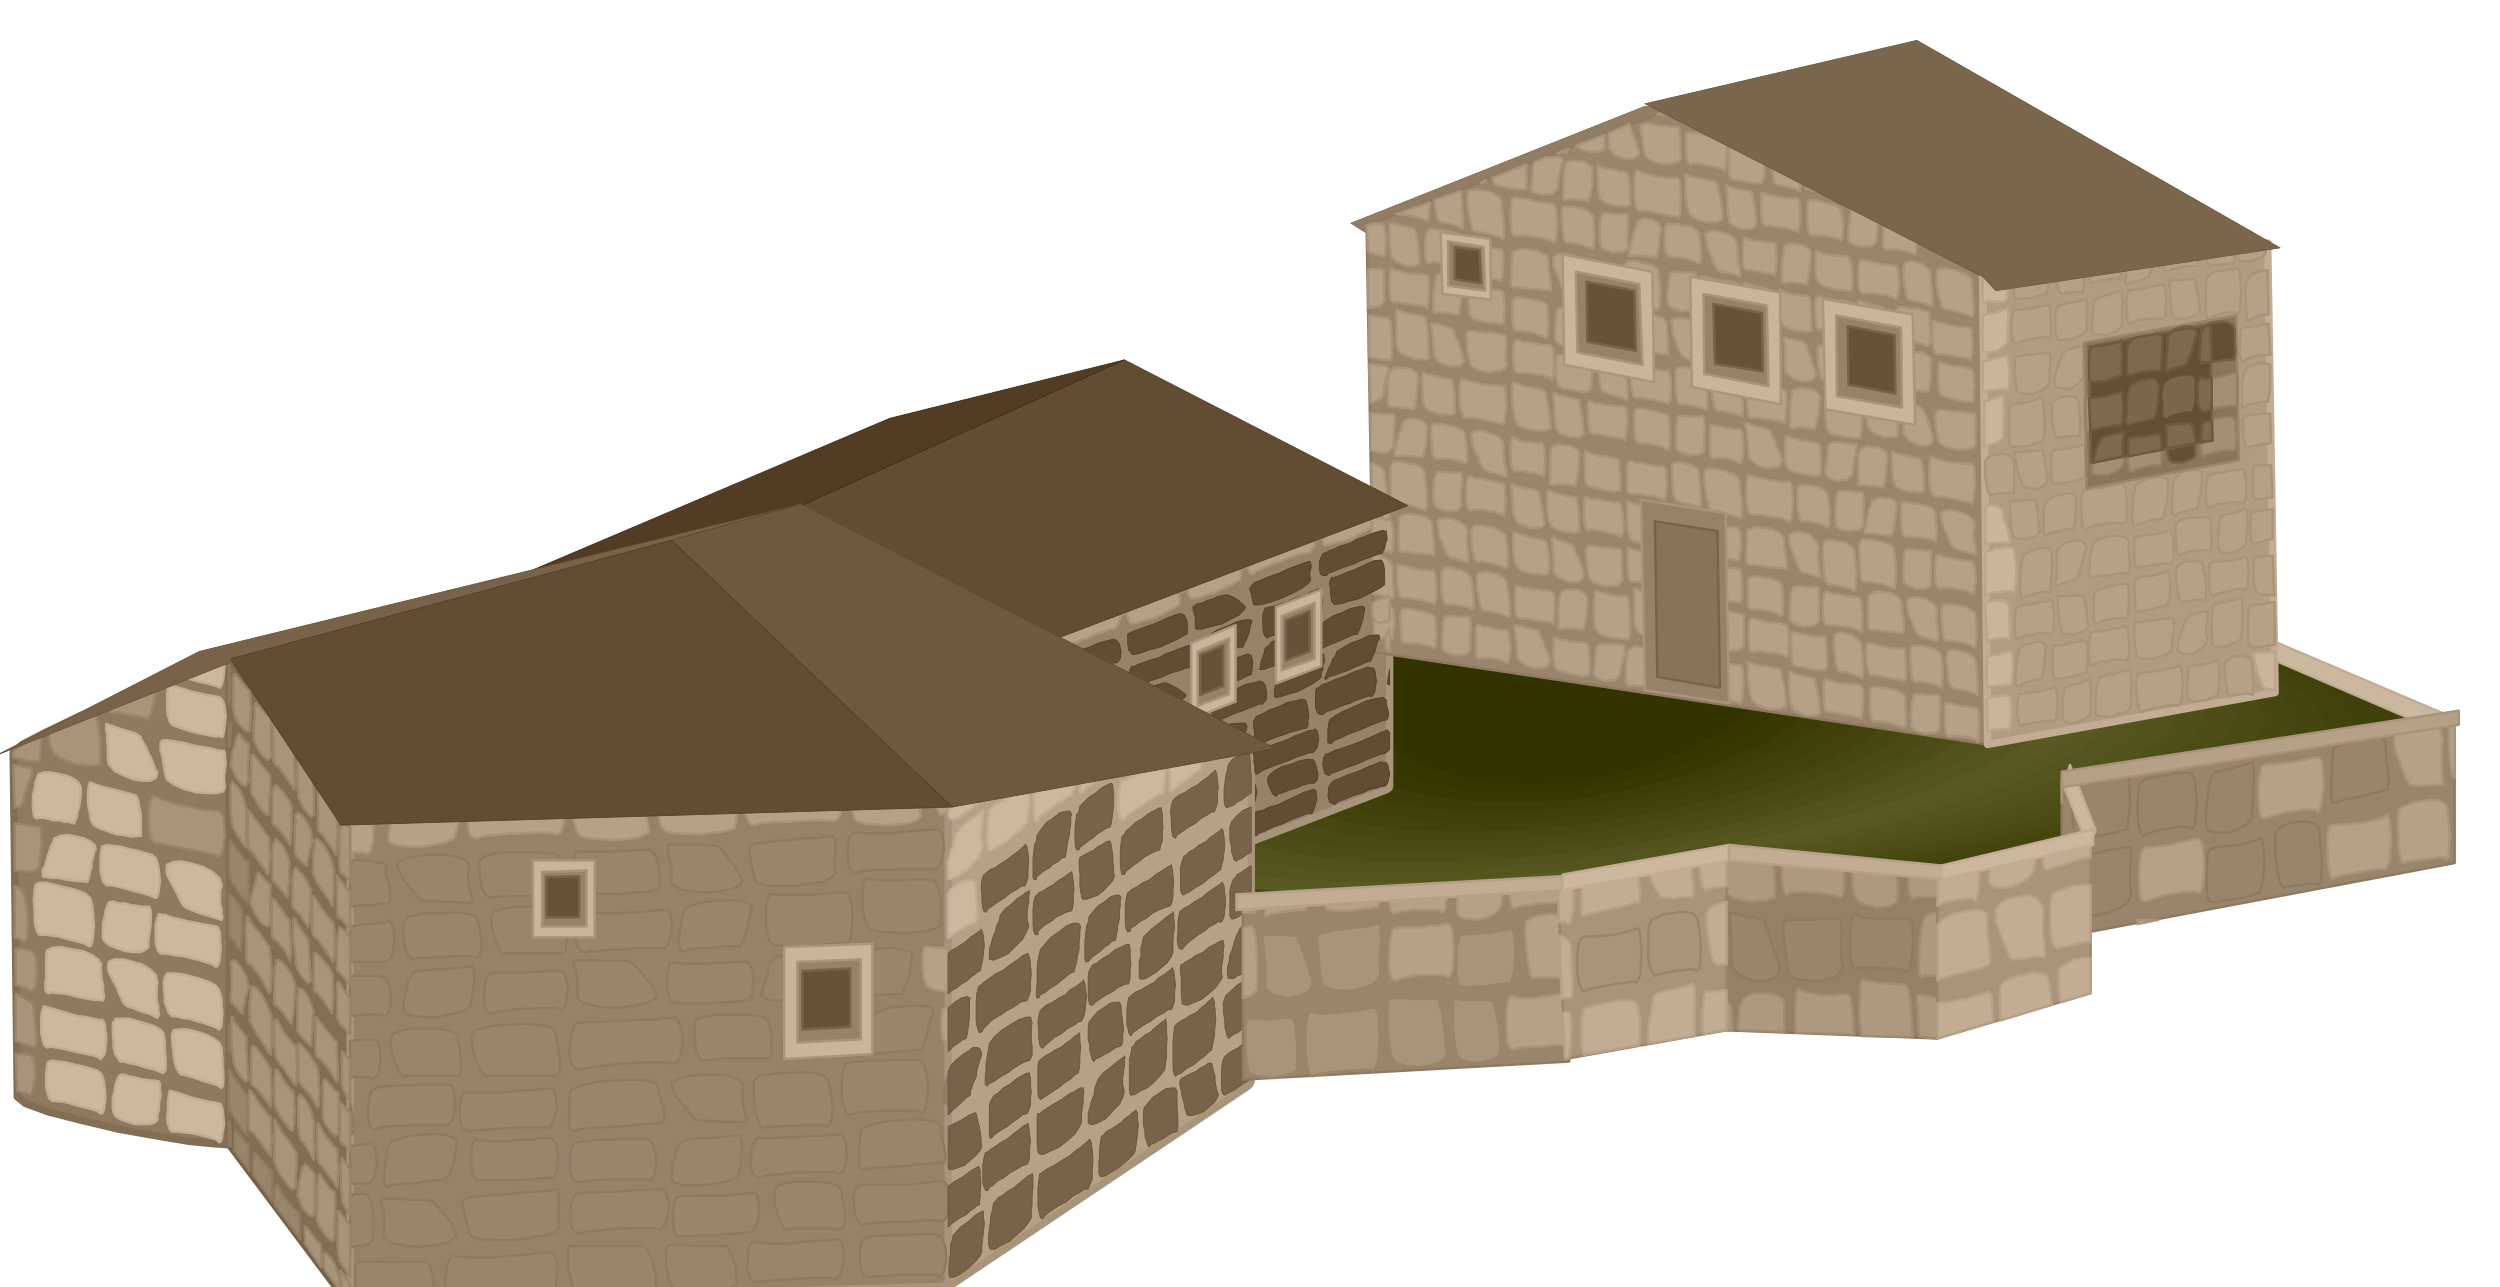 <svg xmlns="http://www.w3.org/2000/svg" width="490.455" height="252.515" fill-rule="evenodd" stroke-linecap="round" preserveAspectRatio="none" viewBox="0 0 3035 1563"><style>.brush2{fill:#40400a}.pen2{stroke:none}.brush3{fill:#42420d}.brush5{fill:#474712}.brush6{fill:#4a4a14}.brush7{fill:#4d4d17}.brush9{fill:#52521c}.brush10{fill:#54541f}.brush17{fill:#ccb89e}.pen3{stroke:#c2ad94;stroke-width:3;stroke-linejoin:round}.brush18{fill:#968269}.pen4{stroke:#a8947a;stroke-width:9;stroke-linejoin:round}.brush19{fill:#99856b}.pen5{stroke:#8f7a61;stroke-width:3;stroke-linejoin:round}.brush21{fill:#c9b59c}.brush22{fill:#b5a187}.pen8{stroke:#a8947a;stroke-width:3;stroke-linejoin:round}.brush23{fill:#614d33}.pen9{stroke:#523d24;stroke-width:1;stroke-linejoin:round}.brush27{fill:#a8947a}.pen13,.pen15{stroke:#99856b;stroke-width:3;stroke-linejoin:round}.pen15{stroke:#ab967d}.brush29{fill:#665238}.pen16{stroke:#78634a;stroke-width:3;stroke-linejoin:round}.brush33{fill:#c2ad94}.pen20{stroke:#b5a187;stroke-width:3;stroke-linejoin:round}</style><path d="m1997 129-357 142 33 21 493-150-169-13z" style="stroke:#826e54;stroke-width:1;stroke-linejoin:round;fill:#917d63"/><path d="m2016 762 183-6 172 3 156 8 136 15 112 19 85 25 54 28 19 33-19 33-54 33-85 31-112 29-136 25-156 22-172 17-183 12-185 4-171-2-156-9-135-14-113-21-84-23-54-29-18-31 18-34 54-33 84-32 113-28 135-26 156-21 171-17 185-11z" class="pen2 brush2"/><path d="m2009 765 178-6 166 2 150 7 132 14 108 18 82 24 52 27 19 33-19 32-52 33-82 31-108 29-132 25-150 23-166 17-178 13-179 4-166-1-150-9-131-12-109-19-81-23-52-28-17-30 17-34 52-33 81-32 109-28 131-27 150-21 166-18 179-11z" class="pen2 brush2"/><path d="m2003 770 172-7 160 1 145 6 128 13 104 17 80 22 50 27 18 31-18 32-50 32-80 31-104 30-128 25-145 23-160 18-172 13-172 5h-160l-146-7-126-12-106-18-78-22-50-27-17-29 17-34 50-32 78-32 106-28 126-27 146-22 160-18 172-11z" class="pen2 brush3"/><path d="m1998 775 165-8 155-1 140 6 123 12 100 15 77 22 48 26 18 30-18 32-48 32-77 30-100 30-123 25-140 23-155 18-165 14-167 6-155 1-141-6-121-11-101-18-76-20-48-26-16-29 16-33 48-32 76-31 101-28 121-26 141-23 155-18 167-12z" class="pen2" style="fill:#45450f"/><path d="m1992 778 159-9 150-1 135 5 118 11 97 15 73 21 46 24 17 30-17 31-46 31-73 30-97 30-118 26-135 23-150 19-159 15-161 7-149 1-136-5-117-10-97-16-73-21-46-25-16-29 16-32 46-31 73-30 97-28 117-27 136-23 149-19 161-13z" class="pen2 brush5"/><path d="m1986 783 153-9 143-2 130 3 114 10 93 14 71 20 45 24 16 30-16 30-45 31-71 29-93 30-114 26-130 24-143 19-153 16-155 7-143 2-131-4-113-9-94-16-70-19-45-25-15-28 15-32 45-30 70-31 94-28 113-27 131-23 143-19 155-13z" class="pen2 brush6"/><path d="m1979 786 147-10 139-3 124 3 110 9 89 14 68 19 43 23 16 28-16 29-43 31-68 29-89 30-110 27-124 24-139 20-147 16-149 8-138 3-125-3-108-8-91-15-67-19-43-24-14-26 14-32 43-30 67-31 91-28 108-27 125-23 138-20 149-14z" class="pen2 brush7"/><path d="m1973 791 141-12 133-3 119 1 105 8 86 12 65 19 41 22 15 28-15 29-41 30-65 30-86 30-105 26-119 24-133 20-141 16-142 10-133 4-120-2-103-7-87-14-65-17-41-23-14-26 14-31 41-30 65-30 87-28 103-28 120-23 133-21 142-14z" class="pen2" style="fill:#4f4f1a"/><path d="m1967 794 135-12 127-4h115l101 8 82 11 63 17 39 22 15 27-15 29-39 29-63 29-82 30-101 27-115 25-127 20-135 18-136 10-127 5-115-2-100-6-83-12-62-17-40-22-13-26 13-30 40-29 62-30 83-28 100-28 115-24 127-21 136-16z" class="pen2 brush9"/><path d="m1960 798 130-12 121-6h109l97 7 78 10 60 17 38 21 14 27-14 27-38 29-60 29-78 29-97 26-109 25-121 22-130 18-130 11-121 5h-110l-95-5-80-12-59-16-37-21-13-24 13-30 37-29 59-30 80-28 95-28 110-24 121-21 130-17z" class="pen2 brush10"/><path d="m1956 802 122-13 115-7 104-1 92 6 75 9 58 16 36 20 13 25-13 28-36 29-58 29-75 29-92 27-104 25-115 22-122 19-125 12-116 6h-105l-90-4-76-11-56-15-36-21-12-24 12-29 36-28 56-30 76-28 90-28 105-24 116-22 125-17z" class="pen2" style="fill:#575721"/><path d="m1949 806 117-14 110-8 99-2 87 5 71 8 55 15 34 20 13 25-13 26-34 29-55 29-71 29-87 26-99 26-110 22-117 20-119 13-109 7-100 1-86-3-72-10-54-14-34-20-11-23 11-29 34-28 54-29 72-28 86-28 100-25 109-23 119-17z" class="pen2" style="fill:#595924"/><path d="m1946 795 110-13 105-7 94-1 83 6 67 9 52 16 33 19 12 25-12 26-33 29-52 28-67 29-83 26-94 25-105 21-110 19-113 12-103 7h-95l-82-4-68-10-51-15-32-20-11-23 11-29 32-28 51-29 68-28 82-28 95-24 103-21 113-17z" class="pen2 brush10"/><path d="m1943 786 104-12 99-6h89l78 6 63 9 49 16 31 19 11 25-11 26-31 29-49 28-63 28-78 26-89 23-99 20-104 18-107 11-98 6h-90l-77-5-65-11-48-14-30-20-10-23 10-28 30-28 48-29 65-27 77-27 90-23 98-21 107-16z" class="pen2 brush9"/><path d="m1940 775 98-12 93-5 83 1 74 7 60 10 46 16 29 20 11 26-11 26-29 28-46 27-60 28-74 25-83 23-93 20-98 17-101 10-93 5-84-1-73-6-61-12-46-15-29-21-9-23 9-28 29-28 46-28 61-27 73-26 84-22 93-20 101-15z" class="pen2 brush7"/><path d="m1937 765 92-10 87-4 79 1 69 7 56 11 44 16 27 20 10 26-10 26-27 28-44 27-56 27-69 24-79 23-87 18-92 16-95 9-87 4-79-1-68-6-57-12-42-16-27-21-9-23 9-28 27-28 42-28 57-26 68-25 79-22 87-19 95-14z" class="pen2 brush6"/><path d="m1934 754 86-9 81-3 73 2 65 8 52 11 40 17 25 20 10 25-10 26-25 28-40 27-52 27-65 23-73 22-81 18-86 15-88 8-82 3-74-2-63-7-54-13-40-16-25-21-8-23 8-28 25-27 40-27 54-26 63-25 74-21 82-18 88-14z" class="pen2 brush5"/><path d="m1929 745 80-9 76-2 69 2 60 9 49 11 37 17 24 21 9 26-9 27-24 27-37 26-49 26-60 23-69 21-76 16-80 14-82 8-75 2-69-3-59-7-50-13-37-17-23-21-8-24 8-28 23-27 37-27 50-25 59-24 69-20 75-17 82-12z" class="pen2 brush3"/><path d="m1926 734 74-8 70-1 62 3 56 9 45 12 35 18 22 21 8 26-8 26-22 27-35 26-45 26-56 22-62 20-70 17-74 13-76 6-70 2-63-4-55-8-46-14-34-17-22-22-7-24 7-28 22-26 34-27 46-24 55-23 63-20 70-17 76-11z" class="pen2 brush2"/><path d="m1923 724 68-7h64l58 4 51 10 41 13 32 18 20 21 8 26-8 26-20 26-32 25-41 25-51 21-58 20-64 16-68 12-69 6-64 1-59-5-50-8-43-15-32-17-20-22-6-24 6-28 20-26 32-27 43-23 50-23 59-19 64-15 69-11z" class="pen2" style="fill:#3d3d08"/><path d="m1919 713 62-6 59 1 53 5 47 10 38 14 29 18 18 22 7 26-7 26-18 26-29 25-38 24-47 21-53 19-59 14-62 12-63 4h-59l-53-6-45-9-39-15-28-18-18-22-6-24 6-27 18-26 28-26 39-23 45-22 53-18 59-15 63-10z" class="pen2" style="fill:#383803"/><path d="m1916 704 55-5 53 1 48 5 42 12 34 14 26 19 17 21 6 26-6 26-17 26-26 24-34 24-42 20-48 18-53 13-55 11-57 3h-53l-48-6-41-10-35-16-26-18-16-22-5-24 5-27 16-26 26-25 35-22 41-22 48-17 53-15 57-8z" class="pen2" style="fill:#363600"/><path d="m1913 694 50-5 47 2 42 7 38 12 30 14 24 19 14 23 6 26-6 25-14 26-24 24-30 23-38 20-42 17-47 13-50 10-51 3-47-2-43-7-36-11-32-16-23-18-14-23-5-24 5-27 14-26 23-25 32-22 36-21 43-16 47-13 51-8z" class="pen2" style="fill:#330"/><path d="m2970 868-216-92 10 27 216 93-10-28z" class="pen3 brush17"/><path d="m1181 813 502-193h3l1 2v333l-1 2-3 2-502 193-4-1-1-1V817l1-3 4-1z" class="pen4 brush18"/><path d="m1659 274 9 518 745 112-6-568-387-200-361 138z" class="pen5 brush19"/><path d="m2407 336 6 568 349-63-9-546-346 41z" style="stroke:#c2ad94;stroke-width:9;stroke-linejoin:round;fill:#b09c82"/><path d="M2407 336v33l6-3h21l2-4 1-9-1-6v-5l-1-6v-3l-28 3zm0 51v41h8l5-1 5-1 8-6 4-5v-19l1-7v-12l-1-3v1l-7 2-8 3-8 1-5 2-2 1v3zm0 52 9-2 9-2 6-2 4-1 1-1 1 4 1 6 2 9-1 8v8l-1 5-1 2-5-1-7 1-9 1-9 2v-37zm2 49v55l7-3 7-2 6-4 3-4v-21l1-9-1-9v-7l-1-4v1l-4 1-5 2-7 2-6 2zm1 127v46l7-1 9-1h8l6 1v-4l-2-9-2-7-2-6-2-6v-5l-3-6-5-3-8-1-6 2zm0 57v52l7-4 9-1 10-1h9l1-3 1-6v-8l1-9-1-10-1-8-1-5v-2l-3-2h-8l-5 1h-6l-5 2-5 1-3 3zm0 60 2 46 8-2 8-1h6l5 1v-1l1-3v-9l-1-7v-13l1-5-3-6-7-3h-10l-10 3zm2 66v37l8-2 9-1 7-1 4 1 1-2 1-5 1-8 1-7-1-8v-6l-2-5h-1l-7 2-7 2-8 1-6 2zm0 51 1 39 6-2h7l6-1h7l1-2 1-5v-6l1-7-1-8v-6l-1-4v-1l-4-1h-7l-9 1-8 3zm350-11v-46h-8l-7 1h-7l-3 1-1 2 2 9 1 6 2 6 2 5 2 6 1 4 4 4 5 1 7 1z" class="brush21" style="stroke:#baa68c;stroke-width:3;stroke-linejoin:round"/><path d="m2762 783-1-52-8 1-7 2h-7l-5 1-3 2-1 5-1 8v27l1 6 2 3h11l9-2 10-1zm-1-60-2-48h-7l-5 1h-6l-3 1-2 3v27l1 6 2 5 5 4h8l9 1zm-2-68v-37l-9 1-6 1-5 1-2 1h-3l-1 5-1 6v15l1 7 1 4 3 2 4-2 6-1 6-3h6zm0-51-2-39h-16l-3 1-2 1-1 5v27l1 5 2 3 1-1h5l6-1 9-1zm-2-66-1-36h-8l-7 1-8 1-6 1h-3l-1 5v21l2 7 1 4 3 2 3-2 7-1 9-2 9-1zm-1-65v-30l-4-2h-10l-5 2-10 4-3 7-1 4-1 7v29l2 1 4-3 9-2 8-2h8l1-6 2-9zm0-42h-11l-9 2-8 3-4 3-3-1-1-4-1-7v-16l1-7 1-5 3-1 3-1h8l9-2 10-2 2 38zm-2-49-1-54-8 1-8 3-6 3-2 4-2 4-1 8v8l1 10v16l1 4 3 1 2-3 6-2 7-3h8zm-5-87-34 5v5l1 6 1 3 4 3h12l6-2 6-2 4-4 2-3-1-5-1-6zm-39 5 1 7 2 7v6h-7l-9 1-10 1-5 1-2-4-1-4-2-6v-6l33-3zm-39 4-45 5v8l1 8 1 5h3l5-3 10-2 5-1 6-1h10l1-2 1-4 1-7 1-6zm-53 7-36 4v11l-1 5v5l-1 7 2 2 6-2 9-2 7-3 5-2 1-5 3-6 2-7 3-7zm-41 4-42 5v8l1 9 2 5 2 2 1-2h4l5-2h6l5-1 6-1h3l3 1 1-3 2-5v-8l1-8zm-48 7-35 3v9l1 5 2 5 2 8 3 5 5-1 8-1 8-1 6 1v-3l1-9-1-6v-15zm-41 5-43 4v28l3 4h6l5-1h7l6-2 6-1 3-2h3l2-5 1-7v-10l1-8zm4 260h6l6-1h7l6-2 6-1 4-2h3l1-3 1-6v-8l1-7-1-9v-6l-1-3-1 1-7 2-9 2-6 1-6 1h-5l-3 1-3 1-1 5v27l1 5 1 2zm5-177 1 2 5 1 5-1h7l6-3 6-2 3-3 3-2v-17l1-7-1-8v-5l-1-3v1l-6 2-9 2-10 2-7 2-3 1-1 4-1 6v20l1 5 1 3zm-87 153 1-5 4-3 5-3h6l6-1 6 2 4 2 3 5v16l1 8-1 6v10l-5-1h-8l-10 1-6 1-2-3-1-3-1-6-1-5-1-7v-14zm76 19-1 3-2 4-6 3-5 2-7-1-5-1-5-3-1-4-2-6-2-6-2-7v-5l-2-6v-7l2 1h5l10-1 10-1h7l1 5 2 10v5l1 5 1 5 1 5zm54-12 1-10 4-10 3-10 3-7 3-3 8-2 9-2 6-2 1 2v8l-1 6v13l2 7-2 5-4 5-8 4-7 3h-14l-5-3 1-4zm-94-193 2-1h5l6-1h7l6-2 6-1 5-1h3l1-1 2 5v6l1 9v15l-1 4-1 1-3-1h-4l-6 1-5 1-7 1-6 2-5 1-4 3-3-2-2-4-1-7v-16l1-6 1-5 2-1zm89 147 1-2 5-1 6-1 7-1 6-2 6-1h5l3 1 1-2 2-5v-8l1-7-1-9-1-7-1-4-1 1-3 1-4 1-5 1-5 2-7 1-6 1h-6l-5 1-3 1v4l-1 7 1 8v7l2 7 1 4 2 2zm-93 19h6l6-1h7l6-2 6-2 4-2 3-1 1-4 1-7v-19l-1-11v-7l-2-5-1 1-6 2-9 3-6 1-5 1h-6l-3 1-3 2-1 6v35l1 6 2 3zm94-81-1-3v-26l1-6 1-5 3-1 2-1 5-1 5-1h6l9-3 7-2h1l1 3 1 5 1 8-1 6v8l-1 6v5l-3 2-4 3-7 2-6 2h-8l-6 1-5-1-1-1zm4-60 1 2 4 2h6l7 1 6-3 6-2 4-4 2-4v-20l1-6-1-7v-5l-1-3h-1l-6 2-8 3-9 2-5 3-3 1-1 5-1 5v7l-1 6v15zm-49 92v-5l4-3 5-3 6-1 6-1 6 1 4 2 2 5v11l1 6 1 8-1 5v6l-1 3v2l-5-1-8 1-9 1-5 1-2-3-1-3-1-6-1-6-1-7v-13zm-3-29-2 4-5 4-7 3-7 3-9-1-6-1-4-3v-4l-1-6v-6l-1-7v-18l2 1 2-1 5-1 6-1h7l6-1 6-1h9v16l-1 5v15zm6-1v4l4 3 6 1h8l6-3 6-4 4-6 2-5-1-7v-12l1-5v-10l-7 1-8 2-7 3-3 3-3 5-3 10-4 10-1 10zm83 123h1l2 5 1 8 1 10v17l-1 6-2 3-7-1h-14l-7 2-7 1-5 2-5 1-1 3-3-1-2-4-1-9v-9l-1-11 1-8 2-6 3-1 2-1h5l7-1 8-1 7-2 7-1 6-2h3zm-56 16-3-3-4-1h-6l-6 2-7 1-5 3-5 3-1 3-2 3-1 6v26l1 3 2 1 5-3 10-2 10-2 8-1 1-3 1-4v-6l1-6v-18l1-2zm-45 42-2 3-3 3-6 2-5 2-7-1h-5l-4-3-1-3-1-6-1-5v-13l-1-7v-8h7l8-1 8-1h7l1 1 1 4 1 5 1 6v6l1 6v5l1 5zm15 84h-3l-5 2h-6l-6 2-8 1-6 1-5 1-1 1h-3l-1 5-1 7v16l1 7 1 4h3l1-2 4-1 5-2h7l6-2h11l6 1 1-2 1-5v-8l1-7-1-8-1-6-1-5zm91 32h-4l-5 2h-7l-6 2-7 1-6 1h-5l-1 1h-3l-1 5-1 7v17l1 7 1 4h3l1-2 4-1 6-2h6l6-2h12l6 1 1-2 2-5v-15l-1-8-1-6-1-5zm-128 121 2-2 5-1 6-1 7-1 6-1 6-1h5l3 1 2-3 1-5v-8l1-8-1-9-1-6-1-3-1 1h-3l-4 2-5 1-5 2h-7l-6 1-6 1-4 1h-3l-1 5-1 6v15l2 7 1 4 2 2zm79-65h-3l-4 2-6 1-6 2-7 1-6 1h-6l-2-3-1-5v-29l1-4 2 1h4l5-1 6-1 5-2h6l5-2h6l1 1 1 4v6l1 8-1 6v7l-1 4v3zm51-107v12l1 8-1 7v6l-1 5-1 3h-16l-5 1-10 2-5 3-3-1-1-3v-28l1-5 3-2 1-2 4-1 6-2 7-1 6-2 6-1h5l3 1zm-93-39v25l-1 7v8l-1 5-1 3h-8l-10 2-10 3-4 3-3-1v-3l-1-7 1-8v-18l1-8 2-4 1-4 4-3 5-3 7-1 6-2 6 1 4 1 2 4zm-7 115-1 2v6l-1 5v7l-1 6-1 6-1 4-1 3-7 1-8 2-8 2-4 3-3-1-1-2v-19l1-6 1-7 1-4 1-6 4-3 5-3 7-1 5-2 6 1 4 2 2 4zm21 88 1 2 4 2h11l5-3 6-2 4-4 2-3v-20l1-6-1-7v-5l-1-3h-1l-5 2-8 3-8 2-5 3-3 1-1 5-2 5v24l1 4zm39-8v-17l1-7v-7l2-6 1-5 3-2 7-2 10-2 5-2 5-1 4-1h3l1-1 1 3v5l1 7-1 7v22l-2 4-5 4-8 2-7 3h-15l-5-2-1-2zm-9-105-2 3-4 3-6 2-5 2-6-1h-5l-4-3-1-3-2-6v-5l-1-8v-6l-1-7v-8h16l8-1h7v1l2 4v5l2 6v6l1 6v5l1 5zm5-95-1 3-1 5-1 5v6l-1 9 2 7 2-1h6l6-1h8l7-2 7-1h5l5 1v-2l1-2v-5l1-5-1-6-1-6v-6l1-5-2-6-5-2-8-2-8 1-9 2-7 3-5 4-1 6zm-7 1-2-7-4-3-6-1-6 1-8 2-6 4-4 5v32l-2 8 2 4 5-3 9-3 7-2 4-2 2-7 3-9 1-5 2-5 1-6 2-3zm67 198 2-2 5-1 7-2 8-1 7-2 7-1h6l3 1 2-3 2-5v-9l1-10-1-10-1-8-2-5-1 2-3 1-4 1-7 1-6 2-8 1-7 1h-7l-5 1-3 1-1 6-1 7 1 10v8l2 9 1 5 3 2zm58-16 1 2 4 1 5-1h6l6-2 6-2 4-2 3-2v-5l1-6v-7l1-7-1-8-1-5-1-4-1 1-5 2-9 2-5 1-5 1h-5l-2 1-3 1-1 5v13l-1 6v7l1 5 2 3zm43-41 1-5 4-3 5-3h6l5-1 6 2 4 2 2 5v9l1 6 1 8-1 5v11l-6-2-8 1-9 1-5 2-2-3-1-4-1-6-1-5-1-7v-13zm-15-84 2-2 5-1 6-2 7-1 6-2 7-1h4l3 1 2-2 1-5v-8l1-7-1-9-1-6-1-3-1 1h-3l-4 2h-5l-5 2h-7l-6 1h-6l-4 1-3 1-1 5v22l1 7 1 4 2 2zm-91-33 2-2 5-1 6-1 8-1 6-1 6-1h5l3 1 1-3 2-5v-15l-1-9-1-6-2-4-1 1h-3l-3 2-5 1-5 2h-7l-6 1-6 1-4 1h-3l-1 5v21l1 7 1 4 2 2zm128-121h-3l-5 1h-7l-6 2-7 1-6 1-5 1-1 1h-3l-1 5-1 7v17l1 7 1 4h3l1-2 4-1 5-2h7l6-2h12l6 1 1-2 2-5v-15l-1-8-1-6-1-5h-1zm-79 64 1-2 4-1 6-2h7l6-1h11l3 2 1 1 1 5v7l1 8v13l-2 4-1 1-7-1-9 1h-6l-5 2-5 1-3 2-3-2-1-4-1-7v-6l-1-8v-6l1-5 2-2zm-49 108-2-2-1-5v-13l-1-8 1-6v-5l3-1 3-1 5-1 6-1h6l9-3 7-2 1-1 1 4 1 5 1 9-1 7v8l-2 5-1 4h-3l-4 2-6 1-5 2-7 1-6 1h-5zm91 41-1-5v-30l1-7 1-6 3-1 6-2 10-2 9-2 6-2v-1l1 4v6l1 9-1 9v9l-1 8v5l-2 2-4 3-6 2-5 3h-7l-5 1-5-1-1-2zm8-116-1-4v-12l1-6v-7l1-6 1-4 3-2 5-2 9-1 8-3 5-2h1l1 3v5l1 7-1 6v8l-1 7v6l-2 3-4 4-6 2-5 3-7-1h-5l-4-2v-2zm-20-90-2-4-4-2-6-1-6 2-7 1-5 4-4 3-1 5-1 4-1 7v26l1 3 3 1 4-3 8-2 8-2 6-1 1-3 1-4 1-6 2-6v-7l1-6v-6l1-3zm-41 10-2-5-5-2-8-1-7 2-8 2-6 3-5 4v6l-2 4-1 7v16l-1 6 1 6v3l3 1 5-3 10-3 5-2h6l4-1h4l1-3 1-5 1-7 2-6v-8l1-6v-6l1-2zm9 106 1-5 4-3 5-3h6l5-1 6 1 4 2 2 4v4l2 7v6l2 8-1 6v6l-1 3v1l-5-1-8 1-10 1-6 1-2-3-1-3-1-6-1-6-1-7v-13zm-5 94-2 4-5 4-8 2-8 3h-9l-7-1-5-3v-4l-1-6v-6l-1-7v-15l1-3 3 1 2-1h6l6-1 8-1 6-1 7-1h9v15l-1 5-1 6v10zm7-1 1-10 4-10 3-10 3-5 3-3 8-3 7-2 7-1v10l-1 5-1 6v6l2 7-2 5-4 6-6 3-6 4h-8l-6-1-4-3v-4zm20-327-3-3h-9l-6 1-7 1-5 3-5 3-1 3-2 3-1 6v7l1 8v13l1 3 3 1 4-3 9-3 10-2h8l1-3 1-4 1-6 1-6-1-8v-14zm-42 68h-3l-4 1-6 1-5 1h-6l-6 1h-4l-1 1-3 1-1 5v23l2 7 1 4 3 1 3-3 10-2 5-2 5-1h5l5 1 1-2 1-5v-7l1-7-1-8-1-6-1-4zm93-33-3-1h-5l-7 1-6 1-7 1-6 1-5 1-1 2-3-2-2-4-2-7v-17l1-7 2-5 3 1h16l6-2 6-1 5-2 6-1h1l2 4v6l1 9-1 7v8l-1 5v2zm-89-149 1 1 1 4 1 7 1 8-1 7v8l-1 5-2 2h-17l-6 1-6 1-5 1-4 1-1 2h-3l-1-4-1-7v-8l-1-9 1-7 2-5h3l1-1h5l6-1 7-1 6-2 6-1 5-1 3-1zm87 163-3-2h-4l-6 1-6 1-7 1-6 2-5 1-1 2-2 2-1 6v23l1 6 1 3 3 1v-2l4-1 4-2 6-1 5-1 6-1h10l1-2 2-5v-13l-1-8v-6l-1-4v-1zm6-180-3-2-5 1h-6l-6 2h-7l-5 2-4 2-1 3-3 2-1 7v36l1 5 3 1 5-3 10-3 5-1 6-1h5l5 1 1-3 1-6v-9l1-8-1-10v-8l-1-6v-2zm-94 81v20l-1 6v7l-1 5-1 3h-10l-6 1-5 1-10 2-6 2-2-1-1-3v-27l1-6 2-3 1-3 5-3 6-2 8-1 6-2h7l4 1 3 3zm41 143-2 3-4 3-6 2-5 2h-11l-4-3-1-2-2-6v-6l-1-8v-21h3l4-1h8l8-1h7l1 1 1 4 1 6 1 6v6l1 6v5l1 4zm-46-85-2-4-3-2-6-1-6 2-7 2-6 3-4 4-1 5-1 4-1 7v14l-1 6v6l1 2 2 1 5-3 9-2 9-2 7-1v-3l2-4v-6l2-6v-7l1-6v-9zm51-90-1-4v-5l-1-6-1-6-2-6v-6l-2-4v-1h-7l-9 1h-8l-4 1h-2v8l1 7v14l1 6 1 6 1 2 4 3h12l5-2 6-2 4-3 2-3zm1 28 1-6 4-3 7-4 8-1 7-1 8 2 4 3 2 6v17l1 7-1 9-1 3h-9l-6 1-6 1h-7l-6 1h-6l-2-7 1-9v-6l1-5v-8zm-5 2-1-7-4-3-6-1-7 1-8 2-6 5-4 5v19l-1 6v6l-1 8 2 3 5-3 8-2 7-2 4-2 2-7 4-9 1-5 2-5 1-6 2-3zm-273 205-3-2-6-1-7-2-7-1-8-2-7-1h-5l-2 1-3-3-2-6-2-9v-20l1-7 1-5 3 1 1 1 5 2 5 1 8 2 7 1 8 1h13l2 2 1 5v8l1 10-1 8-1 8-1 5-1 3zm-184-35h-3l-4 1-7-1-6-1-7-2-6-1-4-2h-1l-3-4-1-5-1-8v-16l1-5 1-4 3 1 4 2 4 1 6 2h5l6 1 5 1 5 1 1 1 2 4v6l1 8v13l-1 5v2zm126 19-2 1-4 1-6-1h-6l-7-2-5-2-4-2-1-2-2-5-1-6-1-7v-7l-1-8 1-5v-3l3 1 4 2 9 2 10 2 8 2 1 1 1 5 1 6 2 7v20zm-136-195-3 1-4 1-6-1h-6l-7-2-5-2-4-3-1-2-2-5-1-5-1-8v-7l-1-8v-5l1-3 2 1 5 2 10 3h5l5 1h5l4 1 1 2 1 5v5l1 8v18l1 3zm92 153-2-5-4-3-6-3h-6l-7-1-5 2-4 2-1 5-1 3v35l3 1 4-1 8 1 9 1 7 1v-3l1-3 1-6 1-6v-7l1-5v-6l1-2zm-76 19v3l3 4 5 2 7 2 5-1h6l4-4 3-3v-6l2-6v-7l2-5v-6l1-4v-3 1l-7-1-9-1-10-1-6 1-3 4v10l-1 5-1 6-1 5v5zm-52-13-2-6-2-5-2-5-2-5-5-10-1-5-5-3-8-2-10-3-6-2-2 2 2 9v5l1 7v6l1 8v5l5 5 6 4 9 3h7l8-1 4-3 2-4zm-9-226-3-1-4-1-6-1-5-1-6-1-6-1h-5l-3-2-1-5v-30l1-3 3 1 3 2 10 2h5l6 1h5l6 1 1 5v6l1 8-1 7v7l-1 4v2zm94 34-3-1-5-1-7-1h-6l-8-2-5-1-5-2h-5l-1 5-1 7 1 9v8l1 7 2 4 3 1v-2h9l6 2h6l7 2 5 1 6 3 1-2 2-4v-14l-1-8-1-6-1-5zm54 102-4-2-5-1-7-2-6-1-7-1-6-1h-6l-3-2-1-5-1-8v-16l1-6 1-3 3 1 4 2h5l6 2 6 1 7 1h11l1 1 2 5v6l1 9-1 7v7l-1 4v2zm90-33-4-2-5-1-7-1-6-1-7-1-6-1h-5l-1 1-3-3-2-5-1-8v-22l1-4 3 1 1 1 4 1 6 1 6 2 6 1 7 1h5l6 1h1l2 5v6l1 8-1 7v7l-1 4v2zm-133-122 2 1 5 1 5 1 8 2 6 1 7 1h5l3 1h1l2 5 1 7 1 9-1 8-1 7-2 4h-1l-3-2-4-1-5-2h-5l-7-2h-11l-4 1-3-2-2-5-1-8v-15l1-7 1-4 2-1zm-94 199-3-2-5-1-7-1-6-1-7-1-6-1h-5l-1 1-3-2-1-5-1-8v-23l1-4 3 1h1l4 2h5l6 2 6 1 7 1h12l1 1 2 5v15l-1 7v7l-1 4-1 2zm82-161h-8l-7-1-6-1-7-2-5-1-4-2-1-1-3-3-2-5-1-8v-20l1-4 3 1 5 2 10 2h5l6 1h5l5 1 1 2 2 5 1 5 1 8v13l-1 5v3zm94 27-3-2-5-1-6-2h-6l-7-1-5-1h-5l-1 2-2 1-1 5v29l1 4 2 1 2-1h8l6 1h5l6 2 5 1 5 2 1-2 1-4v-7l1-6-1-8v-6l-1-5v-2zm54 108v-13l1-7-1-8v-6l-2-5-1-1-5-1-5-1-6-1h-5l-10-3-5-2-3-1-1 4v21l1 8 1 6 3 3h1l5 2 5 1 7 2 6 1 6 1h8zm-137 44v-3l1-6v-8l1-9-1-10-1-8-1-5-1-2-5-1h-5l-6-1-5-1-10-3-5-2-3-1-1 5-1 7v20l1 10 1 7 3 4 1 1 5 2 6 1 7 2h6l6 1h7zm-97-79v-22l-2-8-1-6-2-4-1-1-4-2h-5l-5-2h-5l-6-2h-5l-3-2h-2l-2-1-1 3v20l1 7 1 6 3 4 1 2 4 3 6 2 8 3h6l7 1h4l3-1zm142 76v-26l-1-9-1-7-1-6-1-1-8-2-10-2-10-2-4-2-3-1v4l-1 6 1 9v9l1 9 1 8 3 5 1 2 4 3 5 2 7 3h11l4-1 2-1zm-105-221-2-5-4-3-6-3h-6l-6-1-5 1-4 3v4l-1 4-1 6-1 6v20l1 3 2 1 4-1h8l9 1 7 1v-3l1-3 1-6 1-5v-7l1-5v-6l1-2zm-43 85-2 2-4 2h-12l-7-3-6-2-4-4-1-3-2-6v-6l-1-8v-21h3l4 2 9 2 9 2 8 3v2l2 4v6l2 7v6l1 6v5l1 4zm137 20-2 2-4 2h-6l-5 1-6-3-5-2-4-4-1-4-2-6-1-6-1-8v-20l3 1 4 1 8 3 9 2 7 2v1l2 5v5l2 7v6l1 6v5l1 4zm18-88 1-5 4-2 5-1 6 2 5 1 6 4 4 3 2 6v10l1 6 1 8v12l-1 2v1l-6-3-8-2-9-2-5-1-2-3-1-4-1-6-1-6-1-7v-13zm41 8-1 2v12l2 8 1 6 2 6 1 5 3 3 7 1 10 3 5 1 5 2 4 1 3 2 1-1 1-3v-12l-1-8v-8l-1-7v-4l-2-5-5-4-8-3-7-2-9-2h-6l-5 2v5zm-7 106-2-5-4-3-6-3h-5l-7-1-5 1-4 3v4l-1 4-1 6v29l2 1 4-1h9l8 1 8 1v-3l1-3 1-6 1-5v-18l1-2zm-135 44-2-5-4-3-6-3h-6l-7-1-5 2-4 2-1 5-1 4-1 7v25l1 3 3 2 4-2h8l8 1 6 1 1-3 1-3 1-6 2-5v-7l1-5v-6l1-3zm0-27-1-5-1-5-1-6v-5l-1-10 2-5h12l7 1h6l7 1h5l4 1v-1l1 3v4l1 6v24l-2 4-4 3-7 1-7 1-8-2-7-3-5-4-1-3zm143 77 1 4 5 4 8 3 9 2h8l8-1 5-3 2-4-1-6v-12l1-6-1-6v-4l-1-3-1 1-4-1h-5l-7-1h-7l-8-1-6-1h-5l-2 1-3 5 1 10v5l1 5 1 5 1 4zm-148-79-2 5-4 3-6 1h-7l-8-3-6-4-5-6v-30l-2-9 2-1 5 1 9 2 7 2 4 3 2 5 4 10 1 5 2 5 2 5 2 6zm142 78-3-10-3-10-4-10-3-5-4-3-6-2-8-2-5-2-3 2 1 8v5l1 6v6l1 7v5l5 6 6 4 8 4h6l7-1 3-3 1-5zm-222 45h-3l-1 5-1 8v18l1 9 2 5 3 3h11l7 1 8 2h6l7 2 4 2 3 2 1-1 2-4 1-9 1-9-1-11v-8l-2-6-2-1h-10l-7-1-7-1-9-2-6-1-6-2-2-1zm184 34-1 1v26l1 6 1 5 2 3h14l6 1 5 1 5 1 4 1 3 2 1-1 1-3v-13l-1-9v-7l-2-5-1-2-3-2-4-1-6-2-6-1-7-1-6-1h-5l-1 1zm-126-18 1-3 5-1h5l7 1 6 1 6 3 3 3 3 3v3l1 6 1 7 1 8-1 6v7l-1 3-1 1-5-3-8-3-11-2h-7l-3-3-1-4-2-7v-24l1-2zm137 194 1-3h9l7 1 6 1 7 3 4 3 3 3v3l1 6v7l1 8-1 6v6l-1 3v1l-6-3-9-2-10-2h-7l-3-3-1-5-1-6v-6l-1-8v-11l1-2zm-91-151v3l4 3 5 2 6 1 6-1h6l4-3 2-2v-20l1-6-1-7v-5l-1-3h-6l-8-1-9-1h-5l-2 2-1 4-1 6v6l-1 6v11l1 5zm74-19-1-6-2-3-6-3h-5l-7-1-5 2-5 3-1 5-2 4-1 6-1 6-1 6-2 9 1 3h6l10 1 9 1h7l2-6 1-9 1-11 2-7zm54 13v3l2 6 2 5 3 5 3 9 4 6 3 2 8 3 9 2 7 3 1-2-1-8-1-7-1-6v-6l2-6-2-7-5-5-8-4-7-2-9-2-6 1-5 3 1 7zm7 224h2l4 1 6 1 6 2h5l6 1h3l3 1h1l2 5v7l1 9-1 8v7l-1 4v1l-3-3-3-1-5-2h-5l-6-1h-10l-3 1-3-2-1-5-1-8v-21l1-5h2zm-93-34h6l6 1 8 2 6 1 6 1 5 1 3 2 1-2 2-4v-15l-1-9v-6l-1-5h-4l-4 1-6-1h-5l-7-2-6-1-6-2-4-1h-3l-1 4-1 6 1 9v7l2 7 1 4 2 2zm-53-101h1l5 2h6l7 2 6 1 6 1h5l3 1 1 1 2 5v7l1 9v15l-1 4h-1l-3-2-4-1-6-2-5-1-7-1-6-1h-10l-3-2-1-4-1-7v-15l1-7 1-4 3-1zm-90 32h2l5 2 5 1 8 2h6l6 1 4 1 3 1h2l2 5v7l1 9-1 7v7l-1 4h-1l-3-2-4-1-6-2h-5l-7-1-6-1h-6l-4 1-3-2-1-5-1-8v-15l1-6 1-5h3zm131 122-3-2-5-1-6-1-6-1-8-2-6-1h-6l-3-2-1-5-1-8v-22l1-4 3 1h1l4 2 5 1 6 2h6l7 1h6l6 1 1 1 2 5v14l-1 7v7l-1 5-1 2zm94-199h2l5 2 6 1 8 2 6 1 6 1h5l3 1 1 1 2 5 1 6 1 9-1 7-1 7-2 4h-1l-3-2-4-1-5-2h-5l-7-2h-11l-4 1-3-2-2-5-1-8v-15l1-6 1-5h2zm-80 161 1-1h4l6 1 7 1 6 1 6 2 5 2 3 2 1 2 1 5v7l1 9v14l-2 3-1 1-7-3-9-3-6-1-6-1h-9l-2-3-1-5-1-6v-21l1-5 2-1zm-95-27h1l5 2h5l7 2 6 1 6 1h8l1-3 1-5v-15l-1-9-1-6-1-4-1 1h-15l-6-2-6-1-6-1-3-1h-3v5l-1 5 1 8v14l1 5 2 3zm-53-107-2 1-1 4v27l1 5 3 2h9l6 1 6 1 5 1 5 2 2 1 3 2 1-1 1-3v-6l1-7-1-9v-7l-1-5-1-2-3-2-4-2-6-2h-6l-7-2h-10l-1 1zm135-45-2 2-1 6v8l1 10v8l1 9 1 5 3 3h9l6 1 6 1 9 3 7 3 1-5v-8l1-9-1-11-1-8-1-8-1-2-3-2-4-2-6-2-6-1-7-2h-6l-5-1-1 2zm98 81-1 2v10l1 8v6l1 7 1 5 3 3h8l5 1 6 1 9 3 7 3v-1l1-3v-7l1-6-1-8v-7l-1-6v-3l-3-3-5-3-6-3-7-1-8-1h-10l-1 3zm-144-76-1 2v13l1 9v8l1 8 1 5 3 4h7l10 2 9 2 6 4 1-1 1-4v-8l1-8-1-10-1-8-1-8v-4l-3-3-4-3-6-3h-6l-7-2h-5l-5 1-1 4zm106 219 1 3 4 4 5 2 7 2 6-1h6l4-3 2-3v-19l1-6-1-7v-5l-1-3h-14l-8-1h-5l-3 1-1 4-2 5v6l-1 6v15zm44-85v-4l4-2h6l7 2 6 1 6 4 4 3 2 6v3l1 7v6l1 8v15l-6-3-8-2-10-2-6-1-3-3-1-4-2-6v-6l-1-7-1-6v-6l1-3zm-137-20v-4l4-2 5-1 7 2 5 1 6 4 4 3 2 5v4l1 7v6l1 8v12l-1 3-1 1-5-3-8-3-9-2h-5l-2-3-1-4-2-6v-6l-1-7-1-6v-6l1-3zm-17 90-2 2-4 2h-12l-7-3-5-2-4-4-1-3-2-6v-6l-1-8v-21h3l4 2 8 2 8 2 7 2 1 1 1 5 1 5 2 7 1 6 1 7v5l1 5zm-41-8-1-5v-6l-1-7-1-6-2-8-1-6-1-5-1-1-4-2h-5l-6-2h-5l-10-2-6-2-3-1v22l1 8 1 7 2 6 1 4 5 4 6 3 9 3h15l5-2 2-2zm4-106 1 3 4 3 5 2 7 2 6-1h6l4-3 2-3v-19l1-6-1-7v-5l-1-4h-14l-8-1h-5l-3 1-1 4-2 6v6l-1 6v16zm138-46 1 3 4 3 5 2 6 2h11l4-3 2-2v-20l1-6-1-7v-8h-6l-8-1-9-1h-6l-2 1-1 4-1 6v27zm-2 29v7l2 11v16h-8l-6-1h-6l-7-1-6-1h-7l-3-3v-33l1-6 4-3 7-2 8 1 7 1 8 4 4 4 2 6zm-143-79v8l1 6 1 6 1 9v7l-4-1h-5l-7-1h-7l-8-2-7-1h-8l-3-3v-16l1-6v-17l5-2 7-2 9 1 8 1 8 4 5 3 3 6zm149 80v-6l4-3 5-1 8 1 7 2 6 3 5 5 2 7-1 6v7l1 6 1 6v8l-1 3-6-2-8-2-7-3-3-2-4-7-3-9-3-5-1-5-2-6v-3zm-143-79v-6l4-3 6-1 8 1 6 2 6 5 4 5 2 7-1 6v6l1 6 1 7 1 8v2l-7-2-7-2-8-2-3-2-3-8-4-9-2-6-2-5-2-6v-3zm-59 199-3-2-6-1-7-2-7-1-9-2-7-1h-6l-2 1-3-3-1-5-1-9v-20l1-7 1-5 3 2h1l5 2 5 1 8 2h7l8 1 6 1 7 1 1 1 2 5v8l1 9-1 8-1 8-1 5-1 3zm-184-35h-3l-5 1-6-1-6-1-7-2-5-1-5-2h-1l-3-3-1-5-1-8v-21l1-3 2 1h2l3 2h5l6 2h5l6 1h5l5 1 1 1 2 5v6l1 8v12l-1 5v2zm126 19-3 2-4 1-6-1h-5l-7-3-6-2-4-2-1-2-2-5-1-6v-14l-1-8 1-5v-3l3 1 4 2 9 2 10 2 8 2 1 1 1 5 1 6 2 7v20zm-137-194-2 1-4 1-6-1h-6l-7-2-5-2-4-3-1-2-3-5-1-5-1-8v-20l1-3h3l4 2 10 3 10 2 7 1 1 1 1 5 1 6 1 7v19l1 3zm91 152-2-4-3-3-6-3-5-1-7-1-5 2-4 2-1 5-1 4-1 6v25l1 3 3 1 4-1 8 1 8 1 7 1 1-3 1-3 1-6 1-5v-21zm-74 19v3l3 4 5 2 6 2 6-1h6l4-4 2-3v-6l2-6 1-6 2-5 1-9v-3l-7-1-10-1h-10l-5 1-3 3-1 10-1 5v6l-1 5v4zm-53-13-3-10-4-10-5-10-1-6-5-2-8-2-10-3-6-1-2 2 2 8v5l1 6v6l1 8v5l5 5 6 4 9 3h7l7-1 4-3 2-4zm-8-224-3-2-4-1-6-2h-5l-6-2h-10l-1 1-3-3-1-5-1-8v-16l1-6 1-4 3 1 3 2 10 3h5l5 1h10l1 1 2 5v6l1 9-1 7v7l-1 4v2zm93 32-3-1h-5l-6-1-6-1-8-2h-6l-5-2h-4l-1 5v23l2 7 1 4 3 2v-2h4l5 1 6 1 6 1 6 2 6 1 6 3 1-2 2-4v-14l-1-8-1-7-1-5-1-1zm53 102-3-2-5-1-6-1-6-1-7-1-6-1h-5l-1 1-3-3-1-5-1-8v-22l1-4 2 1 2 1 4 1 5 1 6 2 6 1 6 1h6l6 1h1l2 5v6l1 8-1 7-1 7-1 4-1 2zm90-31-3-2-5-1-6-1-6-1-7-2-6-1h-6l-3-2-2-5-1-8v-16l1-6 1-4 2 1h1l4 2 5 1 7 2h6l6 1h6l6 1 1 1 2 5v6l1 8-1 7-1 7-1 5-1 2zm-131-122h2l5 2h6l7 2 6 1 7 1h7l2 1 2 5v7l1 9-1 8-1 7-1 3-1 1-3-2-4-1-5-2h-5l-7-1-6-1h-11l-3-2-1-5v-23l1-6 1-4h2zm-94 197-3-1-5-1-7-1-6-1-7-1-6-1h-6l-3-2-2-5-1-8v-16l1-6 1-3 3 1h1l4 2h5l6 2h6l6 1h5l6 1 2 1 2 5v6l1 9-1 7v6l-1 4-1 1zm82-161h-3l-5 1-6-1-6-1-8-2-6-1-5-2h-1l-2-4-1-5v-29l1-4 2 1 5 2 10 3h6l6 1 5 1 5 1 1 1 1 4v6l1 8v20zm93 29-3-2-4-1-6-2h-6l-7-2-5-1h-4l-1 1-3 2-1 5-1 7v16l1 7 1 4 3 1 5-2 10 1h5l6 2 5 1 5 2 1-2 1-4v-6l1-7-1-8-1-6-1-5v-1zm53 107 1-3 1-5v-13l-1-8v-5l-1-5-1-2-5-1h-5l-6-1h-5l-10-2-5-2-3-1-1 3v21l1 8 1 5 3 3h1l5 2 5 1 7 2 6 1 6 1h3l3 1zm-135 44v-3l1-6v-17l-1-10v-8l-2-6-1-2h-10l-6-1-5-1-6-2h-4l-4-2-3-1-1 5-1 7v20l1 9 1 6 3 4 1 1 4 2 6 2 7 2h6l7 1h7zm-98-80v-3l1-5v-13l-2-7-1-6-2-5-1-1-4-1-5-1-5-1-5-1-6-2-5-1-3-2h-2l-2-1-1 4v20l1 8 1 5 3 5 1 2 4 3 6 2 8 2h6l6 1 5-1 2-1zm144 77-1-5v-21l-1-9-1-7-1-5-1-2-4-1-5-1-5-1-4-1-10-3-4-2-2-1-1 4v34l1 7 2 5 1 3 5 3 6 2 7 3h6l6 1 4-1 2-2zm-106-221-2-5-4-3-6-3h-6l-7-1-5 1-4 2-1 4-1 5v36l3 1 4-1h8l9 1 7 1v-3l1-3 1-6 1-5v-7l1-6v-6l1-2zm-43 85-2 2-4 2h-12l-7-3-6-2-4-4-1-4-2-6v-6l-1-8v-6l-1-7v-7l2 1 6 2 9 2 9 1 6 2 1 2 1 4 1 6 2 7 1 6 1 6v5l1 5zm137 21-2 2-4 2h-11l-7-3-5-2-4-4-1-3-2-6v-6l-1-8v-21h3l4 2 8 2 9 2 7 2v1l2 5v5l2 7v6l1 7v5l1 5zm18-90v-4l4-2 5-1 6 2 6 1 6 3 4 3 2 6v4l1 7v6l1 8v12l-1 3-1 1-5-3-8-2-9-2-5-1-3-4-1-5-1-6v-6l-1-7v-13zm39 8 1-5 5-2h6l9 2 7 2 8 3 5 4 2 5v4l1 7 1 8 1 9v13l-1 3-1 1-3-2-4-1-5-2-5-1-6-2-5-1-5-1h-3l-2-4-1-5-2-6-1-6-1-8-1-6v-9zm-4 106-2-5-4-3-6-3h-6l-7-1-5 1-4 3-1 4-1 5v20l-1 5v6l1 3 2 2 5-1 8 1 9 1 7 1v-3l1-4 1-6 1-5v-7l1-5v-6l1-3zm-138 45-2-5-4-3-6-3h-11l-5 1-4 3-1 4-1 4-1 6v26l1 3 3 1 4-1h8l8 1 7 1v-3l1-3 1-6 1-5v-7l1-6v-8zm2-28-1-4-1-5-1-6v-5l-1-10 2-5 1-1h5l6 1 8 1h6l6 1h5l3 1 1 3 1 9v18l1 7-2 3-4 4h-8l-7 1-8-2-7-3-4-4-1-4zm143 79 1 4 5 4 8 2 9 3 8-1h7l5-4 2-3v-34l-2-3-4-1-5-1-7-1h-7l-9-1-6-1h-6l-2 1-2 5 2 10v5l1 6 1 5 1 5zm-149-81-1 5-4 4-6 1h-7l-8-3-6-4-5-5v-19l-1-7v-5l-1-9 2-2 5 2 8 3 7 2 4 3 2 5 4 9 4 10 3 10zm143 79-2-6-2-5-2-5-1-5-4-10-1-5-5-3-7-2-9-2-5-1-2 2 2 8v5l1 6v7l1 7v5l4 5 6 4 8 3h12l4-3 2-5zm-227-536h2l5 1 7 1 9 2 7 1 8 1 5 1 4 1 1 1 2 5 1 8 1 11-1 9-1 8-2 4-1 1-3-3-4-1-7-2-6-1-8-1-7-1h-7l-5 1-3-3-1-5-1-9v-17l1-8 1-5h3zm185 33 1-2 5 1h6l7 2h6l6 2 3 2 3 3 1 2 1 5 1 7 1 8v13l-1 3-1 1-7-3-9-3-6-1-6-1h-8l-3-2-2-5-1-6v-21l1-4 2-1zm-127-19 1-3h10l7 1 6 1 6 3 4 3 3 3v3l1 6v7l1 8-1 6v7l-1 3v1l-6-3-9-3-10-2h-7l-3-3-1-4-1-7v-6l-1-8v-11l1-2zm138 196 1-3 4-1h5l7 2 5 1 6 3 4 3 2 3 1 3 1 6 1 7 1 8v12l-1 3h-1l-6-2-9-2-10-2h-7l-2-3-1-5-2-7v-24l1-2zm-92-153 1 3 4 3 5 2 6 2 5-1h6l4-3 2-2v-20l1-6-1-7v-5l-1-3h-14l-8-1h-5l-3 1-1 4-2 5v23l1 5zm74-18-2-6-3-3-5-3-5-1-6-1-5 2-4 3-1 6-2 4-1 6-2 6-1 6-2 5v4l-1 2 2 2 6-1 10 1 9 1h7l1-6 2-9 1-11 2-7zm54 11v4l2 6 2 5 2 6 4 9 3 7 3 2 9 2 9 2 7 3 1-3-1-8-2-6v-6l-1-6 1-6-2-8-4-5-8-4-7-2-8-2-6 1-5 3 1 6zm8 226h1l4 1 6 1 6 2h5l5 1h4l3 1 1 1 2 5v7l1 9-1 8-1 7-1 3-1 1-5-3-9-3-5-1h-11l-3 1-3-2-1-5v-29l1-5h2zm-93-33h6l6 1 7 1 6 1 6 2 5 1 3 2 1-2 2-4v-8l1-7-1-9-1-7-2-5-1 1h-6l-5-1h-5l-7-2-6-1-6-2-5-1h-3l-1 4v22l2 7 1 5 3 2zm-54-101h1l5 1 6 1 7 2h6l6 1h5l3 1 1 1 2 5 1 7 1 9-1 7v7l-1 4-1 1-3-3-4-1-5-2h-5l-7-2h-17l-3-2-1-5-1-7v-15l1-6 1-4h3zm-90 31h2l5 2h5l8 2 6 1 7 1h5l3 1 1 1 2 5v7l1 9-1 8v7l-2 4h-1l-3-3-4-1-5-2h-5l-7-2h-17l-3-2-1-5-1-7v-16l1-6 1-4h3zm131 122-3-2-5-1-6-1-6-1-7-2-6-1h-6l-3-2-2-5-1-8v-22l1-3 3 1h1l4 2h5l6 2h6l7 1h6l6 1 1 1 1 5v6l1 8-1 7-1 7-1 5v2zm95-199h2l5 2 5 1 8 2h6l6 1 4 1 3 1h2l2 5v7l1 9-1 7v7l-1 4h-1l-3-2-4-1-5-2h-5l-7-2h-12l-4 1-3-2-2-5-1-8v-15l1-6 1-5h3zm-82 161 2-1h5l5 1 8 2 6 1 6 2 4 1 3 2 1 2 1 5v7l1 9-1 7v7l-1 3-1 1-7-3-9-3-6-1-6-1h-8l-3-3-1-5-1-6v-21l1-5 1-1zm-93-27h1l4 2h5l7 2 6 1 6 1h7l1-3 2-5v-8l1-7-1-8-1-6-1-4h-7l-9-1-6-1-6-1-6-1h-6l-1 4v21l1 6 1 5 2 3zm-54-107-2 1-1 4v21l1 6 1 5 2 2h9l6 1 6 1 9 3 7 3 1-1 1-3v-7l1-7-1-8v-7l-1-6-1-2-3-2-5-1-6-2-6-1-7-1-6-1h-4l-1 2zm136-44-2 2-1 6v25l1 9 2 5 3 3h14l6 2 9 2 5 4 1-1 2-4v-8l1-9-1-11-1-8-1-7-1-2-3-3-4-2-6-2-6-1-7-2h-10l-1 2zm97 80 1-3 4-1h6l8 2 7 1 6 3 5 3 3 3v3l1 6 1 7 1 8-1 6v6l-1 3h-1l-7-3-9-2-6-1-5-1h-8l-3-3-1-4-2-7v-6l-1-8v-10l2-2zm-143-77-1 3v30l2 8 1 5 3 3h7l10 3 8 2 6 4 1-1 1-4v-8l1-8-1-10-1-8-1-7v-4l-3-4-4-3-6-3-6-1-7-2-5 1-4 1-1 3zm106 221 1 3 4 3 5 2 7 2 5-1h6l4-2 2-3v-20l1-6-1-7v-5l-1-3h-13l-10-1h-6l-2 1-1 4-1 5v28zm42-85 1-4 4-2 6-1 7 2 6 1 6 4 4 3 2 6v3l1 7 1 6 1 8v11l-1 3v1l-7-3-8-2-10-2h-5l-3-3-1-5-2-6v-6l-2-7v-14zm-137-21 1-4 4-2 5-1 7 2 6 1 6 4 4 3 2 5v17l1 8v12l-1 3v1l-6-3-8-2-9-3-6-2-2-3-1-4-1-6-1-6-1-7v-13zm-17 90-2 2-4 2h-11l-7-3-5-2-4-4-1-3-1-6-1-6v-14l-1-7v-5l1-3h2l5 2 8 2 7 2 7 2 1 1 1 5 1 6 2 7v6l1 7v5l1 4zm-40-8-1-5v-6l-1-7-1-6-2-8-1-6-1-5-1-1-4-2-5-1-6-1-5-1-10-3-6-2h-3v23l1 8 1 7 2 7 1 4 5 4 6 2 9 3h15l5-2 2-2zm5-107 1 3 4 3 5 2 7 2 6-1h6l4-2 2-3v-38l-1-3h-14l-9-1h-6l-2 1-1 4-1 6v6l-1 6v15zm137-44 1 3 4 3 5 2 6 2 5-1h6l4-3 2-3v-19l1-6v-12l-1-3h-14l-9-1h-5l-2 1-1 4-1 5v6l-1 6-1 6v5l1 5zm-1 28v13l1 6v16l-3-1h-5l-6-1h-6l-7-1-5-1h-5l-2 1-3-2v-41l4-3 6-1 9 1 7 1 8 3 5 4 2 6zm-144-79-2-6-5-3-8-4-8-1-9-1-7 2-5 2v6l-1 5v19l-1 5v4l1 2 2 2h8l6 1 9 1h7l7 1h5l4 1v-6l-1-5v-5l-1-6-1-5v-9zm150 79-1-6 4-3 5-1 8 1 7 2 7 4 4 5 2 7-2 6v7l1 6 1 6 1 8-1 4-7-3-7-2-8-3-2-2-4-7-3-9-3-6-1-5-1-6v-3zm-144-77v3l2 6 2 5 2 5 4 10 3 7 3 1 8 3 7 2 7 2v-3l-1-8-1-6v-12l1-6-2-8-4-5-6-4-7-2-8-1-6 1-4 3v7zm-61 197-4-2-5-1-7-2-7-1-9-2-7-1h-5l-2 1-3-3-2-5-2-9v-20l1-7 1-5 3 2h2l4 2 6 1 7 2 7 1 8 1h7l7 1 2 1 1 5v8l1 9-1 8-1 9-1 5-1 2zm-166-242 2 32 4 1 5 2 5 1 5 2 1-2 1-4v-7l1-7-1-8-1-6-1-5-5-1-7-1-9 3zm2 53v47l7-1 7-1 4-4 2-4-1-6v-13l1-5-1-9v-3l-4-1h-15zm1 56v51l8 1 8 2h11v-3l1-6v-17l-1-9v-8l-2-5-1-2-6-1-5-1-7-1-6-1zm0 60 2 46 4-1 5-2 4-3 3-3v-6l1-6 1-6 2-6 1-9-1-2-3-1h-5l-7-1h-7zm2 59v45l8 2 10 1 6-3 4-4v-19l1-6v-12l-1-3h-15l-8-1h-5zm1 61v54h5l5 2 3 1 3 2 1-1 1-4v-7l1-8-1-10-1-8-1-7v-4l-3-4-3-3-5-2-5-1zm0 65 7 1 7 1h5l3 1 1 1 2 5 1 7 1 9-1 7v7l-1 3-1 1-4-2-5-1-7-2h-6l-2-38zm2 46v47l6 1 8 2 6 1 4 2v-1l1-2v-11l-1-8v-17l-3-6-6-4-8-3-7-1zm1 61v38l6 1 7 1 5 1 3 2 1-2 1-5 1-7 1-7-1-8v-6l-2-5-1-1-6-1h-5l-5-1h-5zm105-503-32 11 1 8 2 8 1 6 2 5h6l9 2 8 3 6 3v-16l-1-8v-6l-1-7v-4l-1-3v-2zm-37 14-41 14h5l6 1 5 1 6 1 9 2 6 3h1l2-5v-8l1-9zm30 256-2 1-4 1-6-1h-6l-7-2-5-2-5-3-1-2-2-5-1-5v-15l-1-8 1-5v-4l3 1 4 2 10 2 10 2 8 2 1 1 1 5 1 6 1 7v22zm-44-43-1 2v6l-1 5v7l-1 6-1 6-1 3-1 3-7-1-8-1-8-1-4 1-3-2-1-3v-25l1-7 1-4 1-4 4-3 5-1 7 1h6l6 3 4 3 2 6zm11-85-4-2-5-1-7-1-6-1-7-1-6-1h-5l-1 1-3-3-1-5-1-8v-16l1-6 1-4 3 1 1 1 4 1 5 1 6 2h6l7 1h5l6 1 1 1 2 4v15l-1 7v7l-1 4v2zm90-32-4-2-5-1-7-1-6-1-7-1-6-1h-5l-1 1-3-2-1-5-1-8v-23l1-4 3 1h1l4 2 5 1 6 2h6l7 1 6 1 6 1h1l2 5v14l-1 7v7l-1 4v2zm-50-56v1l1 5v6l1 8-1 7-1 6-1 4-1 2-5-2-5-1-6-2h-5l-10-2-5 2-3-1-1-4-1-6v-16l1-7 1-5 3-2 1-1h4l5 1 7 1 6 1 7 2 5 1 3 2zm53 107v-13l1-7-1-8v-6l-2-5-1-1-5-1h-5l-6-1-5-1-10-3-5-2-3-1-1 4v21l1 8 1 6 3 4h1l5 2 5 1 7 2h6l6 1h8zm-91 41-1-5v-21l-1-9-1-7-1-5-1-2-8-2-10-2-9-2-5-2-2-1-1 4v33l1 8 2 5 1 2 5 3 6 2 7 3h6l6 1 4-1 2-2zm-11-115-2 2-4 2h-11l-7-3-5-2-5-4-1-3-1-6-1-6v-29h2l4 2 9 2 9 2 6 2 1 1 1 5 1 6 2 7v6l1 6v5l1 5zm58-82-1 2v6l1 6 1 8 1 6 2 7 1 5 3 4 7 1 10 2 5 1 5 2 4 1 4 2v-1l1-3v-12l-1-8-1-8-1-7v-5l-2-6-5-3-7-4-7-1-9-2-6 1-5 2v4zm-6 105-2-4-4-2-6-3h-6l-6-1-5 1-4 2v4l-1 4-1 7-1 6v20l1 3 2 1 4-1 8 1 9 1 7 1v-3l1-3 1-6 1-6v-7l1-6v-6l1-3zm8 97 1 4 5 4 7 3 9 2 8-1 8-1 5-3 2-4-1-6v-13l1-5-1-6v-4l-1-3-1 1-4-1-5-1-7-1h-7l-8-1-6-1h-7l-2 5 1 10v6l1 6 1 5 1 5zm-7-2-3-10-3-10-5-10-1-6-5-3-7-2-8-3h-6l-2 1 2 8v5l1 7v6l1 8v5l5 6 6 3 8 3h6l7-1 3-3 1-4zm-38 79-1 1-1 4v6l1 8v7l1 7 1 5 3 3h14l6 1 9 2 7 3 1-1 1-3v-13l-1-8-1-7-1-5-1-2-3-2-3-2-6-2-6-1-7-2h-6l-5-1-2 2zm12 177 1-3 4-1h5l7 2 5 1 6 3 4 3 2 3 1 3 1 6 1 7 1 8v12l-1 3h-1l-6-3-9-2-10-1h-7l-2-3-1-5-2-7v-24l1-2zm-18-171-1 7-1 11-2 9-2 6h-7l-9-1-10-1-6 1-2-2v-2l1-4 1-5 1-6 2-6 2-6 2-4 1-6 4-3 5-2 7 1 5 1 5 3 3 3 1 6zm54 11v4l2 6 2 5 3 6 3 9 4 7 4 2 8 2 8 2 7 3 1-3-1-8-2-6v-6l-1-6 1-6-2-8-4-5-8-4-7-2-8-2-6 1-5 3 1 6zm8 226h1l4 2h6l6 2 5 1 5 1h8l2 5 1 7 1 9-1 8-1 7-2 4h-1l-5-3-9-2-5-1h-11l-3 1-3-2-1-5v-29l1-5h2zm-93-33-3-2-1-5-2-7v-22l1-4h3l5 1 6 2 6 1 7 2h5l5 1h5l1-1 2 4 1 7 1 9v15l-2 5-1 2-3-2-5-1-6-2-6-1-7-1-6-1h-6zm82-147h2l5 2h5l8 2 6 1 6 1 4 1 3 1h2l2 5v7l1 9-1 7v7l-1 4h-1l-3-2-4-1-5-2h-5l-7-2h-12l-4 1-3-2-1-5-1-8v-15l1-6 1-5h2zm-81 161 1-1h5l6 1 7 2 6 1 6 2 4 1 3 2 1 2 1 5v7l1 8-1 7v6l-1 3-1 1-6-3-9-2-6-1h-15l-3-2-1-5v-13l-1-8v-6l1-5 2-2zm-12-178 1-2 4 1h6l7 2h6l6 2 4 2 3 3 1 2 1 7 1 8 1 11v17l-1 4-1 1-7-3-9-3-6-1-6-1h-8l-3-3-2-5-1-9v-25l1-6 2-2zm97 80-2 2v10l1 8v6l2 7 1 4 3 3h8l5 1 6 1 9 3 7 3 1-1 1-3v-6l1-6-1-8-1-7-1-6v-3l-3-3-5-3-6-3-7-1-8-2h-6l-4 1-1 3zm-37 144 1 3 4 3 5 2 7 2 5-1h6l4-3 2-3v-19l1-6-1-7v-5l-1-3h-13l-9-1h-5l-3 1-1 4-1 5v6l-1 6v16zm42-85 1-4 4-2 6-1 7 2 6 1 6 3 4 3 2 5 1 4 1 7 1 7 1 8v12l-1 2-1 1-7-3-8-2-10-2h-5l-3-4-1-5-2-6v-6l-2-7v-13zm-52-90 1 3 4 3 5 2 6 2 5-1h6l4-3 2-3v-19l1-6v-12l-1-3h-14l-9-1h-5l-2 1-1 4-2 5v6l-1 6v11l1 5zm-2 26-2-5-4-3-8-3-7-1-9-1-6 1-5 3v34l1 5v2l3 2 2-1h5l5 1 7 1h6l6 1h5l3 1v-16l-1-6-1-6v-9zm7 2v3l1 6 1 5 3 6 3 9 4 7 2 2 8 2 7 2 7 2 1-2v-8l-1-6-1-6v-7l1-6-2-7-4-5-7-4-7-2-8-1-5 1-4 3 1 6zm581-344-41-22v27l3 3h14l6 1 9 2 5 3h2l1-3v-6l1-5zm-46-25-33-16-2 7-1 11-1 5v13l1 3 4 3 5 2 7 2 5-1h6l4-3 2-3v-5l1-5v-7l2-6zm-78-38-11-6 1 3 1 1h3l6 2zm-17-10-35-19 1 6 1 7 1 5 2 3 6 1 9 2 8 2 6 3v-2l1-8zm-44-23-41-21-2 2v31l1 4 1 3h1l5 1h6l7 2 6 1 6 1 4-1h3l1-3 2-5v-15zm-46-24v23l-2 8-1 2-3-3-4-1-6-2-5-1-7-1-6-1h-6l-4 1-3-2-1-5-1-7v-21l1-4h6l7 1 9 2 9 2 17 9zm-65-33-11-6-8 3h5l5 1h5l4 2zm-53 9-25 11v18l5 6 6 4 8 3h7l6-1 4-3 1-4-3-9-3-9-4-9-2-7zm-30 13-35 13 3 2 5 3 5 1 6 2 5-1h5l3-1 3-2v-17zm-44 17-13 5 7-1h4v-2l2-2z" class="pen8 brush22"/><path d="m1877 191-14 6-2 6v8l-1 8-1 7-1 3 3 4 5 2 6 2 6-1h6l4-4 3-3v-7l2-6v-6l2-6 2-9-1-3-3-1h-16zm-24 9-41 16 1 5 1 3h1l5 2 6 1 7 2h6l6 1h8v-4l1-7-1-5v-14zm-49 19-6 3 3-1 3-2zm379 63-3-2-5-1-7-2-6-1-7-1-6-1h-6l-3-2-1-4-1-8v-22l1-4 3 1h1l4 2h5l6 2 6 1 6 1h11l2 1 2 5v6l1 9-1 7-1 7-1 4v2zm13-38 1-1h5l6 1 7 2 6 1 6 2 3 1 3 2 1 2 2 5 1 7 1 9-1 7v6l-1 3-1 1-7-3-9-2-6-1h-14l-3-3-1-5-1-6v-21l1-5 1-2zm-64 29-2 3-3 2h-6l-5 1-7-3-5-2-4-4-1-3-1-6-1-6v-15l-1-7v-8l2 1 5 2 8 2 8 1 7 2 1 2 1 4 1 6 2 7v6l1 6v9zm-41-8v-9l-1-7-1-7-2-7-1-6-1-5-1-2-4-2-4-1-6-1-5-1-10-2-6-2-3-1v23l1 8 1 7 2 6 1 4 5 4 6 3 9 3h14l4-2 2-3zm-53 0-4-2-6-1-8-2-7-1-9-2-6-1h-8l-3-3-2-5-1-9v-20l1-8 2-5 3 2 2 1 5 2 5 1 8 2 6 1 8 1h12l2 2 2 5v8l1 10-1 8v8l-1 5-1 3zm-59-16-3 1-3 1-6-1h-6l-7-2-5-2-5-3-1-2-2-5-1-5v-14l-1-8 1-5v-3l3 1 4 2 10 2h4l5 2h5l4 2 1 1 1 4 1 6 1 7v21zm-45-42-1 2v18l-2 5v6l-2 3v3l-7-1-8-1h-9l-5 1-2-1v-29l1-7 1-4 1-4 4-2 5-1 7 1h5l6 3 4 3 2 5zm63-21-1-4-1-5-1-5v-5l-2-6v-8l2-2 2-1h5l6 1 8 2h7l7 1h5l4 1v-1l1 3v4l1 6v18l1 7-2 3-5 3-7 1h-8l-9-2-7-3-5-4-1-4zm-808 623 8-3v3l1 5-9-5zm25-9 57-22-2 9-1 7-3 3-7 5-10 4-10 5-11 3-9 3-6 1-1-1-1-3v-3l1-6 3-5zm65-25 82-32-1 7-2 7-3 5-2 2h-5l-6 2-9 3-9 4-11 4-11 5-10 4-7 5-4-1-2-3-1-6 1-6zm90-35 60-22 1 3 2 5v8l-3 2-7 4-10 5-10 5-12 3-9 3-7 1-2-1-3-7v-9zm72-27 65-25v16l-4 2-7 4-9 4-10 5-12 3-9 4-7 1h-2l-4-6-1-8zm74-28 82-32-1 5-1 5-2 4-3 4-9 1-10 3-11 4-10 4-11 4-8 4-6 2-3 3-3 1-2-2-2-5v-5zm90-35 59-22v6l1 5-3 3-7 4-9 5-10 5-12 2-9 3-6 1-2-1-1-5-1-6zm73-27 5-3h3l1 2v8h-2l-1 1h-5l-1-8zm9 101v30l-6 1-5 1h-4l-5-6-1-9 1-9 5-3 5-2 10-3zm0 40v27l-4-4-1-9 1-9 3-4v-1h1z" class="pen8 brush22"/><path d="M1687 813v19l-2-1-1-1 1-7 2-10zm0 77v20l-3 3-3 2-5 1-8 3-10 4-11 5-12 4-10 4-8 3-4 3-5-3-2-9v-5l1-5 2-4 4-1 8-4 10-3 11-4 11-4 9-4 9-4 6-3 4-1 3-2 3 4zm-269 172-26 9-10 2-7 2h-6l-3-6-2-6-1-8 1-6 76-4v3l-2 2-5 3-7 4-8 5zm-68 25-89 33-3-3v-5l-1-5 1-5v-6l3-5 3-4h4l3-1 7-2 9-4 13-4 12-5 13-5 11-6 11-3h5l2 9-1 6v6l-2 4-1 5zm-104 40-57 22-2-1v-1l-4-6-2-8 1-10 5-3 2-1 6-2 7-3 9-2 8-4 8-3 7-3 7-2 4 2 3 8v9l-1 6h-1v2zm-70-13 7-4 6-3 5-3 3-3v-17l-3-10-4-3-6 3-8 4v36zm0-46v-9h22l-3 2-2 3h-6l-5 1-6 3zm343-249-5 2-8 4-10 4-11 5-12 3-9 4-8 2-2 1-5-4-1-9v-6l1-4 2-4h3l2-1 6-2 8-3 10-3 9-4 9-4 8-3 9-3 4 2 2 8-1 9-1 6zm138-81-3-2-6 1-9 2-10 5-11 4-9 6-6 5-2 5-3 7-2 11 1 7 4 2 2-3 5-2 6-3 8-3 7-3 7-3 6-3 6-1 3-7 3-9 2-10 1-6zm-127 73-1 2h5l8-3 11-3 10-6 9-5 7-5 4-4 1-5 3-5 3-5 3-5 2-8h-1l-5 1-6 3-9 3-8 4-9 3-8 4-6 3-2 3-5 4-2 8-3 8-1 8zm-90 33-6-5-6-4-6-3-4-2-3-1-5 1-7 2-7 3-8 2-6 2-7 2-3 3-4 2 2 5 1 7 1 10 1 3 8 1 11-3 14-4 13-6 11-6 8-6 2-3zm238-172 1-3 2-3 1-6 2-5-1-10-5-1-10 3-10 4-11 4-9 5-11 3-8 4-6 2-3 2-4 1-2 4-2 5v11l1 5 3 2h4l3-3 8-3 10-4 12-4 11-5 11-4 8-3 5-1zm-232 139 1-3 2-4 1-5 2-5-1-6v-4l-3-2-2 1-10 3-10 4-11 4-9 5-11 3-8 3-6 2-3 2h-4l-2 4-2 5v11l1 5 3 2h4l3-3 8-3 10-4 12-4 11-5 11-3 8-3h5zm156-62-5 2-7 3-10 4-10 5-12 4-9 4-8 2-2 2-3-2-2-4-1-7v-14l1-5 2-5h3l2-1 6-1 8-3 9-3 9-4 10-3 8-4 8-3 2-1 2 3 1 5 2 6-1 6v6l-2 5-1 3zm-161 21 1-7-1-9-3-7-5-2-7 2-8 3-9 4-9 4-9 3-8 3-6 2-2 1-6 3v10l1 9 5 6h2l8-2 11-4 12-3 11-5 11-5 7-4 4-2zm240-60v-17l-1-6-1-4-2-3h-2l-7 1-7 3-9 4-8 4-9 3-6 3-6 2-3 1h-3l-2 3-1 5 1 6v5l1 6 1 5 3 3h2l7-1 9-3 12-3 10-5 10-5 7-4 4-3zm-161 44-3-2-7 1-9 2-10 5-11 4-9 5-6 5-2 4-2 3-1 5-2 5v6l1 7 4 2 2-3 5-2 6-3 8-3 7-3 7-3 6-3h5l3-7 4-9 2-10 2-6zm2-20 2 1 8-1 11-3 14-5 13-6 11-6 8-6 2-3-1-9 2-8-1-6h-3l-6 2-8 3-11 4-10 5-12 4-9 4-8 3-4 3-3 5 2 6 1 6 2 7zm-10 3-5-5-5-4-7-4-3-1-3-1-4 1-6 1-6 3-7 2-6 3-6 1-3 2-3 2 1 6 1 3 1 4v11l1 3h7l11-3 13-3 11-6 10-5 6-6 2-4zm-139 150 5-3 9-3 12-5 15-5 13-6 12-5 8-4 5-1 3-1 4 2 1 5 1 8-1 6-2 7-3 4-3 2h-4l-7 2-10 3-11 6-14 4-12 6-12 5-9 6h-4l-3-3-1-6v-13l2-5 3-5 3-1zm100-37-2 6v9l2 7 6 4 5-3 7-3 9-4 9-3 7-3 8-3 5-2h4l4-5 1-8-2-10-3-4-4-1-7 2-10 2-10 5-11 3-9 5-7 3-2 3zm74-4v-7l2-9 2-10 5-4 4-3 6-3 7-3 8-3 7-3 7-3 5-3 4-1h3l1 9-2 4v6l-2 4v5l-3 3-7 5-9 5-10 5-11 3-9 3-6 1-2-1zm128-71-1-4h-4l-9 1-10 5-11 4-9 5-8 5-2 6-3 3-2 6-3 5-2 6-3 7 2 1 3-3 7-2 8-3 9-3 8-4 8-3 6-3 5-1 3-7 3-7 2-9 3-5zm-149 137-3 1-2 4-2 5v11l1 4 2 3h4l8-5 10-4 11-4 11-4 9-4 9-3 6-2h4l2-2 3-4 1-6 1-5-1-6-1-4-3-2-2 2h-5l-7 3-11 4-10 5-12 4-11 4-8 2-4 3zm67 76h-6l-8 3-11 4-10 5-12 4-10 5-8 3-3 3h-4l-3-3-1-5v-11l2-5 2-4 4-1 2-1 6-1 8-4 11-3 10-5 11-5 10-5 10-3 2-1 3 3v4l1 6-2 5-1 5-2 4-1 3zm23-37-3 5-1 10 2 8 6 3 5-4 9-3 9-4 11-3 8-4 9-2 6-2h4l2-2 2-3 1-5 1-5-1-6-1-5-2-3h-2l-5-1-7 3-10 4-11 5-12 4-9 4-8 3-3 3zm-132 46-27-17 1-2h2l6-4 9-3 9-4 10-3 8-4 8-3 6-3 4-1h4l2 9-1 5-1 5-2 5-2 3-5 1-8 5-6 2-6 3-6 3-5 3zm-68-44 5-3 6-1 3-1h3l2 1 3 5v15l-22-16zm185-118 3-3 8-3 9-4 12-4 10-5 10-3 7-3 5 1h2l2 3 1 6 1 7-1 6-1 7-2 4-2 2-4-1-5 2-9 3-8 4-10 3-9 4-9 3-6 4-4-1-2-2-2-6v-18l1-5 3-1zm-78 39-1 1v9l1 6v5l2 5 2 3 3 1 5-3 7-3 8-3 9-3 8-3 8-2 6-2h4l2-2 1-3v-6l1-5-1-7-1-6-1-4-1-2-5-1-7 2-10 2-10 5-12 4-9 5-7 3-2 4zm16 71v5l3 8 3 6 4 3 3-3 7-2 7-3 8-2 6-3 7-2 5-1h4l3-4 1-7-2-9-2-6-3-3h-6l-10 2-10 4-11 3-9 5-6 5-2 4zm-49 57 4-3 4-2 2 1 3 3 2 5 2 5-17-9zm-38-33 2 1 6-1 9-3 11-3 10-5 9-5 7-5 3-3v-5l1-5 1-5 1-5-1-8h-2l-4 1-5 3-7 3-7 3-8 2-7 3-6 2-3 3-5 6-3 10-2 9v7zm231-119-4-3-8 1-12 3-13 6-14 6-11 6-7 5-1 5-1 7v16l4 1 4-4 8-3 10-5 12-4 11-5 10-4 8-3 5-1 2-6-1-6-2-7v-5zm-242 59-2-3-5 1-8 1-8 3-11 3-11 5-10 5-8 5 28 19 6-3 6-3 6-3 6-2 8-4 6-2 2-6-1-5-3-6-1-5zm11-5v-5l7-5 10-6 13-4 12-5 11-1h7l2 4-2 8 2 8 1 5-1 3h-5l-5 3-7 2-7 3-7 2-5 2-4 1-1 1-6-3-6-4-6-5-3-4zm-117-1 6-3 6-1h4l2 2 1 6 2 8-21-12zm-127 154v2h3v-1l3-1h-6zm71 11v1h4l5-1 9-2 9-4 10-4 9-4 10-3-59 3 1 7 2 7zm-11 3-5-5-6-4-6-4-4-2h-3l-3 1-6 1-6 3-8 2-6 3-6 2-3 2-2 2 1 5 2 7-1 10 1 3h7l10-3 13-3 12-6 11-5 6-5 2-4zm-11-219 10-4 9-2 6-2 3 2 2 3 2 8v7l-1 7-31-19zm42 27 4-3 8-2 9-4 10-3 8-4 8-3 6-3h4l2-2 2 3 1 4 1 6-1 5-1 6-2 3-2 2h-5l-7 2-5 1-5 2-5 3-5 3-25-16zm-9-76-2 6 1 9 3 6 6 3 5-4 8-3 8-4 10-3 8-3 9-3 6-2h4l4-5 1-9-2-9-3-4-4-2-8 2-11 3-11 5-12 4-10 5-8 4-2 4zm8 36 2-4 7-4 9-5 12-4 10-5 11-2 7-1 3 3 1 6 2 10-1 7-2 4h-4l-6 2-7 3-7 3-9 2-7 3-7 2-3 3-6-3-3-7-2-8v-5zm-78-11 29 19 8-3 9-3 7-3 6-2 2-3-1-5-2-7 1-8-2-5-4-1-9 1-9 3-11 3-10 4-9 5-5 5zm489-214-544 206-464-99 664-284 344 177z" class="pen9 brush23"/><path d="M1365 437 711 732l-210 22 579-246 285-71z" style="stroke:#402b12;stroke-width:1;stroke-linejoin:round;fill:#523d24"/><path d="m423 991-66-90-77-101-1-1-1 6v579l1 4 1 4 143 191 1-2 1-3V997l-1-5-1-1z" style="stroke:#756147;stroke-width:9;stroke-linejoin:round;fill:#826e54"/><path d="M278 805v202l1 105-1 102v89l-1 62v25l-16-1-31-3-42-7-45-8-46-11-39-10-27-10-10-8-5-418 11-10 29-15 42-20 49-19 47-20 42-15 30-10h12z" style="stroke:#826e54;stroke-width:9;stroke-linejoin:round;fill:#8f7a61"/><path d="m1515 904-361 65-3 1v590l3 1 361-242 2-2 2-4V940l-1-3v-5l-1-6v-6l-1-6v-5l-1-4v-1z" class="pen4 brush22"/><path d="m430 991 715-21 4 1 2 4v581l-2 3-4 3-715 21-4-2-1-3V997l1-5 4-1z" class="pen4 brush18"/><path d="M430 991h23v32l-2 5-2 6-2 2-2 1-4-2h-16v-38l1-5 4-1zm47 0 82-3-2 6-1 8-2 6-1 7-4 4-9 4-14 3-14 2h-15l-13-1-9-3-3-3v-6l1-7 1-9 3-8zm93-3 115-3v10l-1 5-1 6-4 6-5 1-6-2h-20l-14 1h-16l-15 2-14 1-11 3-6-3-3-7-1-10 2-10zm126-5 87-2 1 8 2 9 1 6 1 6-4 3-10 4-14 2-16 1-17-1-13-1-10-3-3-4-2-6-2-7-1-8v-7zm103-3 95-2v16l-1 6-1 5-5 2-9 3-14 1-15 2-16-1h-13l-10-2-3-2-4-5-2-6-2-9v-8zm106-3 116-3v8l-1 8-4 5-4 2-13-1h-14l-15 1-15 1h-15l-11 1-9 1-3 2-6-1-3-5-3-9v-10zm129-3 82-4v6l1 7v4l1 4-4 4-9 4-14 2-14 1-15-1-13-1-9-3-3-4-2-9-1-10zm103-4h8l4 1 2 4v13h-4l-1 1h-5l-2-4-2-8v-7zm14 182v52l-10-1-7-1-5-2-2-1-3-5-2-7-2-9v-17l1-7 2-4h7l6 1h6l9 1zm0 69v48l-4-4-3-6-1-8v-16l1-6 2-5 3-1v-1l2-1z" class="pen8 brush22"/><path d="M1151 1307v34l-4-2-1-2v-6l1-7 1-9 3-8zm0 134v34l-4 6-6 2-6-1h-11l-14 1-16 1h-17l-13 1-12 1-5 2-4-3-3-5-3-8v-8l-1-10 2-8 3-5 6-2h55l14-2 12-1 8-1 5-1 6 1 4 6zm-384 132-38 2-7-2h-7l-6-2h-4l-7-4-2-3-2-7-2-8-2-9v-8l-1-9 1-6 2-4h88l3 2 4 5 3 6 3 9 1 7 2 8v6l1 6-3 3-6 4-5 1-4 1-6 1-6 1zm-97 3-124 4-4-8-1-8-1-10 2-9 1-10 3-6 3-4 5 1h4l11 1h31l17-2 18-1 16-2 15-1h4l4 5 2 7 1 10-1 9-1 10-3 8-2 6zm-147 5-81 2-2-1-1-1-3-5-3-7-2-9v-17l1-7 3-5 4 1h23l12 1 11-1h31l3 1 3 5 2 6 2 9v25l-2 1-1 2zm-98-66v-63l5-2h14l3 2 3 6 1 8 2 11v18l-1 7v5l-3 2-6 3-9 1-9 2zm0-77v-46l6-1 6-1 6-1h6l3 1 4 5 1 8 1 10-2 8-2 9-3 5-2 3-5-1h-12l-7 1zm0-59v-39l2 9 2 10v8l1 6-2 3-3 3zm0-71v-44l8-1h9l6-1h4l4 1 4 5 1 8 1 11-1 9-2 9-4 4-3 1-4-2h-23zm0-74v-49h36l5 2 3 2 3 6 2 7 1 10-1 8-2 9-3 4-3 1-3-1-3-1h-22l-7 1-6 1zm0-65v-44l7-1 7-1 6-1h7l5-1h5l3-1h3l4-2 4 5 2 8 1 10-1 10-2 9-3 5-5 3h-36l-7 1zm0-68v-56h24l7 2h5l5 2 2 2 1 3-1 4 1 6 2 6 2 7v6l1 6-1 4-1 4h-7l-6 1-5 1h-15l-7 1-7 1zm484 114h-5l-11 1-14 1-15 1h-45l-5-3-2-6-2-9v-18l2-8 2-5h9l8 1h25l13-1h14l11-1h11l4 1 3 5 2 7 1 9-1 8-1 8-2 6-2 3zm199-55-4-5-9-2-14-2-14 1-16 1-13 4-9 3-3 6-2 5-1 8-2 8v9l-1 7 1 6 1 3 4 1 4-2 7-1 9-1h12l10-1h10l9-1h7l2-3 3-5 2-7 3-7 1-8 1-7 1-7 1-3zm-183 46v4l7 4 12 1h15l14-3 14-2 10-6 5-5 2-8 3-7 4-9 4-6 2-7 3-5v-3l-2 1h-6l-9 1-12 1-12 2h-13l-11 1-9 1-5 2-3 2-3 4-2 6-1 7-2 6-2 7-2 5-1 6zm-128 1-3-6-3-5-5-6-4-5-9-10-6-6-4-2h-26l-11-1h-29v7l2 6 1 6 1 7v17l2 6 11 5 16 3 20 1 19-3 16-3 10-5 2-6zm340-151 2-3 3-5 2-9 2-8-1-10-1-8-4-5-3-1-13 1-14 1-15 1-15 2h-27l-9-1h-9l-3 5-3 8v20l2 9 3 5 6 2 5-2 11-1 14-1h18l16-1h26l7 1zm-330 96-8-1h-26l-16 2h-17l-14 2h-11l-4 2-6-2-3-5-3-9 1-10v-11l2-8 3-5 6 1h4l9 1h26l15-1 15-1 14-1 13-1h4l3 5 1 8 1 9-2 8-2 9-3 5-2 3zm224-8-6 1-11 1-14 1-16 2h-30l-11-1-4-1-5-4-2-8-2-11v-23l2-9 2-6h9l9 1h24l13-1 14-1 12-1h11l3 1 3 7 2 8 1 12-1 10v11l-2 7-1 4zm-231-65-6 2-11 2-15 1-16 2-18-1h-14l-11-2-3-2-4-5-3-6-2-9v-17l1-7 3-4 5 1h37l13-1h13l11-1h9l3 2 4 5 2 6 2 9v7l1 8-1 6v4zm341 46-5 2-10 3-14 2-14 1-16-1h-13l-10-3-4-2-3-6-3-8-2-11v-21l1-8 3-6 4 1h4l8 1h22l12-1h31l3 2 3 5 2 8 2 11v19l-1 7v5zm-228-24-4-4-10-3-13-1-15 1-16 1-13 4-9 3-3 6-2 5-1 8-2 8v8l-1 7 1 6 1 4 4 1 5-2 8-1 9-1h11l10-1 10-1h15l2-3 3-6 2-7 3-7 1-8 2-7 1-7 1-3zm3-33 3 4 11 3 16 1h20l18-3 16-2 10-6 4-5-1-7v-8l1-8 1-6-1-8v-4l-2-3h-10l-11 2h-15l-16 2-17 1-14 2-11 1-5 2-3 2v9l1 7 1 6 2 7 1 5 1 6zm-15 0-2 6-9 5-15 3-16 2-18-2-15-2-10-6-1-6v-16l-2-7-1-6-1-6v-7h44l8 1h6l4 2 2 2 3 4 4 5 5 6 4 5 4 6 3 5 3 6zm-197 174 7-1h13l16-1h20l19-2h17l13-2h12l4 7 3 10 1 12-2 11-2 10-4 5-5 1-6-2h-25l-16 1-18 1-18 2-16 2-13 3-7-3-4-6-2-10 1-10 1-12 3-9 3-6 5-1zm141-2 3-3 10-3 13-2h31l14 1 10 2 5 4 2 3 2 7 1 8 1 9-1 8v7l-3 4-2 1-5-1h-43l-11 1-11 1-7 1-5-3-2-5-3-8v-7l-1-9v-13l2-3zm105 38v-12l1-7 3-7 2-8 3-6 3-5 3-2 5-2h9l10-2h11l10-2h9l8-2h5l2-1 2 4v5l1 9-2 8-1 9-1 8-1 7-4 4-9 4-14 2-14 3-16-1h-13l-9-3-3-3zm183-46-1-7-7-3-12-1-14 1-16 1-13 4-10 5-4 7-4 5-3 8-4 7-3 8-3 6-2 6v3l3 1 5-2 10-1 11-1 13-1 12-1 12-1 9-1h6l2-4 2-5 2-6 2-5 1-7 2-6 1-6 3-4zm-211 150-4 1-3 6-3 7v10l-1 8 2 9 3 5 6 2 11-3 14-1 15-2h16l14-1h20l6 2 3-1 4-4 2-9 1-9-1-11-1-7-4-6h-11l-11 1h-14l-16 2h-17l-14 1h-17zm-219 67 5-1h12l15-1h17l16-2h15l11-1h11l4 6 2 7 1 11-2 10-2 8-4 5-4 2-6-2h-20l-14 1h-16l-15 2-15 1-11 3-6-3-3-5-2-9 1-8v-10l3-8 3-5 4-1zm312 104-7-1h-25l-16 1-17 1-14 1-12 1-5 1-6-2-3-5-3-9 1-9v-11l2-8 3-5 6 1h4l9 1h26l15-2 15-1 14-1 13-1h4l3 5 1 8 1 10-1 8-2 9-3 5-3 3zm35-49 4-2 11-1 13-1h17l16-1h25l5 2 2 2 3 6 2 8 1 10-1 8-2 9-3 4-2 2-6-2h-46l-13 1-12 1-9 1-6-2-3-5-2-8v-17l1-8 2-5 3-2zm-227-3h14l14-1h16l16-2h14l11-2h6l2-4 3-6 2-9 1-9-1-9-2-7-3-4-2 1h-6l-9 1-12 1-12 1h-39l-9 1-5 1-3 6-2 7v17l1 8 2 6 3 3zm-125-112-3 2-2 5-1 8v17l2 8 3 5 6 2 9-2 12-1 14-1h45l6 2 2-2 3-4 2-8 1-8-1-10-2-8-3-7-2-2-5-2h-25l-16 1h-17l-13 2-11 1-4 2zm330-97-3 3-2 8-1 9v22l3 10 2 7 5 3 10-3 12-1 14-1h46l5 2 2-1 3-6 2-10 1-11-1-13-2-10-3-8-2-3-5-2h-25l-15 1h-17l-14 1-11 1-4 2zm-111 19 4-4 10-2 13-2h16l15-1 14 1 10 3 5 4 2 5 2 8 1 10 2 11-1 9-1 9-3 5-2 1-6-2h-19l-11 1h-13l-11 1h-10l-7 2-5-4-2-6-3-9-1-9-1-11v-17l2-3zm24 134-1 4v7l1 7 2 8 2 7 3 7 3 5 3 3 6-1h56l5 1 2-2 2-3v-7l1-6-2-9-1-8-1-8-1-5-4-5-9-3-14-2h-29l-13 2-9 3-2 5zm-46 114-4 3-8 4-14 2-14 2-15-1-13-1-9-4-3-3-3-7-1-7-2-9v-8l-1-9 1-5 2-4h24l11 1h35l2 2 3 5 3 6 3 8 1 7 1 7v6l1 5zm-79-126-1-5 1-6v-8l3-7 1-8 3-6 3-6 4-2 5-1 9-1 10-1h11l10-1 9-1 8-1h5l2-1 1 4v5l1 9-1 8-1 8-1 8-1 6-4 4-9 4-14 3-14 2h-28l-9-3-3-3zm327-63-1 4 1 5 1 6 2 7 1 6 1 6-1 4-1 4h-7l-11 1-15 1-15 2-17 1-14 1-12 1-7 1-4-1-1-3v-19l1-7v-12l2-7 11-5 16-4 19-2 19-1 16 1 11 3 5 7zm-343-48-4-7-13-3-18-1-20 1-21 2-18 4-12 5-2 7-1 6v22l-1 5 1 6 2 3 5 1 7-2 13-1 16-1 18-1 17-2 16-1 12-1 8-1 1-3 1-4-1-6-1-6-3-7-1-6-2-5 1-4zm16-1 2 4 3 6 4 5 5 6 4 5 4 5 3 4 4 4h2l6 1h8l10 1h26l6 1 2-2 1-2-1-5-1-5-2-7v-7l-1-7 2-7-3-8-10-5-15-3h-17l-18 1-14 3-10 5v7zm-150 49-7-1h-26l-16 1-17 1-14 1-11 1-5 1-7-2-3-5-2-9v-19l3-8 3-5 6 1h39l15-2 15-1 14-1 13-1h5l3 5 1 8 1 10-2 8-2 9-3 5-3 3zm-118-52-6-1h-25l-15 1h-17l-14 1-11 1-4 2-5 2-2 7-2 8v19l2 8 2 5h5l5-2 8-1 11-1h14l13-1h25l11 1 3-3 4-6 1-8 2-8-1-9-1-8-2-5-1-2zm125 112 1-3 2-6 1-8 1-8-2-9-1-7-4-6-3-1h-11l-12 2h-14l-13 2h-24l-9-1h-4l-5-1-2 5-2 8v18l2 9 2 6 5 3h45l15-1 14-1 11-1h7zm-198-169 2-6 9-3 13-3h30l14 2 9 3 4 5v5l2 8v8l2 9-1 7v6l-1 4-2 1-5-1h-56l-5 1-4-3-3-5-3-7-2-7-3-8v-7l-1-6 1-3zm98-3-1 3 1 7 1 7 3 9 2 7 3 7 4 5 5 4 7-1h69l7 1 3-2 2-4v-6l1-8-2-10-1-9-2-9-1-5-5-6-12-3-16-2-18 1-20 1-16 3-11 4-3 6zm-19 127-4-4-9-3-14-1-14 1-16 1-13 4-9 3-3 6-2 5-1 9-2 8v9l-1 7 1 6 1 4 4 1 4-2 8-1 9-1h11l10-2 11-1 8-1h7l3-3 3-5 2-7 3-7 1-8 2-7v-11zm16 113 3 4 12 3 18 1h21l20-3 19-3 12-5 4-5-1-7v-16l1-7-1-8v-4l-2-3h-3l-9 1-13 1-16 1-17 2-18 1-16 2-13 1-6 2-3 2v10l2 6 1 6 2 6 2 6 1 6zm-16 0-3-6-3-6-4-6-4-5-9-10-5-5-4-2-6-1h-17l-11-1h-22l-3-1v7l2 6 1 6 1 8-1 8v9l2 6 10 5 15 3 18 1 17-2 15-3 9-5 2-6zm-61-381 3-4 10-2 13-2h16l15-1 14 1 9 2 5 3 2 4 2 7 1 8 2 10-1 8-1 7-3 4-2 1-5-2h-19l-11 1h-12l-11 1h-11l-7 2-5-3-3-5-3-8v-7l-2-9 1-7v-6l3-3zm104 65 5-1h37l13-1 13-1h18l3 6 2 7 1 11-1 9-2 9-4 4-3 1-5-2h-18l-11 1h-14l-12 2-13 1-9 3-5-3-3-5-1-9v-18l3-8 3-5 3-1zm-13-139 4-3 11-3 14-2h35l15 1 11 1 5 4 2 3 3 7 1 8 2 10-1 8-1 7-3 4-3 1-6-2h-20l-12 1h-27l-11 1-8 1-5-3-3-5-3-7-1-7-1-9v-13l2-3zm-94 185v-11l1-8 3-7 1-9 3-6 3-5 3-2 5-1 9-1 9-1h11l10-1 10-1 8-1h6l2-1 1 4v5l1 9-2 8v8l-2 8v6l-4 4-9 4-14 3-14 3h-16l-13-1-9-3-3-3zm107-116 3-5 10-3 13-3h33l14 2 10 3 4 5v5l2 8v8l2 8-1 7v6l-1 4-2 1-6-1h-61l-6 1-3-3-3-5-3-7-2-7-3-8v-7l-1-6 1-3zm-114-58 2 4 3 6 3 6 5 6 8 10 8 8h16l10 1h9l9 1h8l6 1 2-2 1-2-1-5-1-5-2-7v-7l-1-8 2-7-3-8-10-5-15-3h-17l-18 1-14 3-10 5v7zM278 806v48-2l1-4v-7l1-8-1-10v-8l-1-6v-3zm0 71v30l1-9 1-8v-13h-2zm0 157v23l1 5v3l1 3 3 6 7 10 7 8 5 3v-49l-5-2-5-7-7-9-4-7-1-1-1 3-1 5v6zm0 52 5 4 5 7 5 7 2 7-1 3v22l-1 7v6l-1 4v2l-4-5-3-5-4-5-3-4v-50zm0 159v32-8l1-8-1-9v-7zm0 54v49h2l2 6 7 10 3 5 4 5 2 2 2 2v-16l1-8-1-9v-8l-1-6v-2l-6-8-5-8-6-8-2-5-2-1zm0 63 1 4 1 8v18l-1-4-1-4v-22zm6 35v-9l1-8v-5l1-2 3 3 5 6 4 5 4 3v26l1 6-19-25zm23 29 23 32v-19l1-5-1-9v-3l-5-4-5-6-6-8-4-4-2 2-1 6v18zm26 37 32 42-1-7v-17l-1-8-1-1-4-3-7-8-5-6-3-6-4-6-2-4-2-1-1 5-1 3v17z" class="pen5 brush19"/><path d="m370 1510 20 29v-21l-1-7v-1l-4-2-4-6-6-8-4-4h-1v20zm25 33 19 26-2-10v-6l-2-7-2-6-3-7-3-5-7-7-2 3v13l2 6zm22 30-2-7v-6l-1-6v-4l-1-7h1l4 6 7 10v19l-1 3-1 2-6-10zm8-23-5-7-4-6-4-6v-2l-1-5-1-7v-46h2l5 7 8 10v62zm0-75v-55l-6-8-2-4-2-2v3l-1 4v29l1 7v5l2 8 3 6 5 7zm0-78v-45l-7-8-3-4-1-1-1 5v41l2 4 5 2 5 6zm0-60-6-9-2-4-1-4-1-6v-37l2 1 3 4 5 6v49zm0-81v-44l-4-5-4-5-3-5-2-4-2-1-1 5v35l1 6 2 4v1l4 3 4 5 5 5zm0-61-5-5-4-5-4-4-1-1-2-2v-34l1-8 1-5 1-5 3 2 5 4 5 7v56zm0-67v-44l-5-6-4-6-4-5-1-2-2-2v43l1 5 1 3h1l4 3 4 5 5 6zm0-58-7-7-4-3-1-2-1-5v-40l1-7 1-4 3-3 8 6v65zM284 863v3l2 6 3 5 4 5 6 6h4v-4l1-6v-9l1-8-1-9v-7l-1-5v-1l-3-2-4-5-6-8-4-5h-2l-1 5v34l1 5zm21 227 2-9 3-9 1-8 2-4h1l5 5 5 6 5 4h-1v33l1 9-2 6-2 2-5-2-4-4-5-7-4-8-3-8 1-6zm-2-58-1-3-1-6v-39l2 1 6 9 8 10 5 8 3 3 1 1 1 5v8l1 11-1 9v8l-1 4-1 1-4-7-7-9-7-10-4-4zm2-71 1 3 3 5 3 6 4 6 7 8h4v-19l1-8v-16l-1-5v-1l-4-4-5-6-6-8-4-5h-2l-1 4v40zm3-66v-18l1-6v-12l1-4 1-1 3 3 5 6 5 5 5 3v49l-4 3-7-6-4-6-3-6-3-6v-4zm-28 58 2-4 7 7 3 5 3 7 2 6 2 7v48l-5-6-4-6-5-8-2-4-1-4-1-6-1-8v-34zm1-30 1-10 3-9 2-8 2-4 1-1 4 5 4 4 4 4v14l-1 5v15l1 9-2 5-2 2-4-1-3-3-5-7-3-7-3-7 1-6zm46 226-3-3-2-3-4-6-4-5-5-6-4-6-3-4v-2l-3-1v5l-1 10 1 12v22l1 7 2 2 3 1 7 9 4 6 4 6 3 6 4 7 1-2 1-5v-9l1-10-1-12-1-10-1-7v-2zm2 208v16l1 10-1 8v13l-4-5-4-5-4-6-3-4-6-8-3-2-2-2-1-5v-38l1-5 2 1 1 2 3 4 3 5 4 6 7 9 6 6zm0-58-4-7-7-10-7-9-3-3-2 1-1 6v35l1 5 2 2 2 1 6 7 6 8 7 9v-12l1-8-1-9v-16zm-27 12-4 2-6-6-4-6-3-6-2-7v-5l-1-7-1-8v-31l1-2 1 1 1 4 5 7 5 6 5 6v16l1 9v8l1 8v6l1 5zm3-107v-6h3l4 3 6 7 4 8 4 8 3 8 1 8v29l-1 5v7l-3-3-2-4-4-6-3-5-5-7-3-5-3-6-1-2-2-4v-21l1-6v-5l1-3zm-3-5-2-8-2-7-4-7-3-5-5-5-3-1-3 3 1 7v28l-1 8 1 5 2 2 5 5 4 5 3 2v-6l2-8 2-10 3-8zm85 213-1-4-1-6v-38l2 1 2 3 3 6 3 5 4 5 6 8 4 3 1 6v8l1 11-1 9v9l-1 4-4-7-7-9-7-10-4-4zm-50-124 3 4 7 9 3 5 4 5 2 4 3 3v-1l1-4v-9l1-9-1-11v-8l-1-5v-1l-4-3-6-8-4-5-3-5-3-6-2-4-3-1-1 5v26l1 9 1 6 2 4zm72-22v16l1 11v16l-1 4v1l-3-5-3-5-4-6-3-4-7-8-4-2-1-2-1-5v-42l2 1 4 6 8 10 7 9 5 5zm-46 1 4 3 7 9 7 10 4 7 1 3 1 8v8l1 11-1 8v7l-1 3h-1l-4-7-5-8-7-8-4-5-2-5-1-6v-37l1-1zm-28 79-1-4-1-6v-25l1-7 1-5h2l4 7 6 10 5 6 3 3h1l1 6v8l1 10-1 8v8l-1 5-1 3-4-3-6-8-4-5-3-5-2-4-1-2zm50 136v-42l1-8 1-5 2-1 3 6 5 7 5 6 4 2 1 6v19l-1 10v23l-4 2-6-6-4-5-3-5-3-5-1-4zm7-130v-36l1-4 2-1 3 3 5 6 4 5 4 2v49l-4 3-6-5-4-6-3-5-2-6v-5zm-11-123-1 3v6l-1 6v8l-1 6v12l-5-4-5-5-5-6-1-1-1-2v-42l1-4v-5l2-1 3 2 4 4 3 5 3 6 2 6 2 6zm-22-30-1 4v7l-1 6v8l-1 6-1 7-1 4v2l-5-5-5-8-6-7-3-2-2-2v-36l1-8 1-4v-5h3l4 2 5 5 4 6 4 7 2 6 2 7zm3 134v33l1 8 1 6 1 4 4 4 5 8 4 7 3 6v-10l1-7-1-9v-21l-2-7-2-7-3-7-3-5-7-7-2 4zm-3 108-2 3h-3l-4-4-4-6-6-8-4-8-3-8v-50l2 2 1 2 3 5 3 6 5 6 4 5 4 6 2 4 3 4v19l-1 5v17zm3 4 1-9 2-9 2-8 3-5h1l4 4 4 4 3 4v8l1 6-1 5v24l-1 6-2 2-4-2-3-3-5-6-3-7-3-8 1-6zm16-364-3-5-2-5-4-6-3-4-7-7-2 2-1 3-1 6v36l2 2 2 2 6 6 4 7 5 7 1-2 1-4v-6l1-7v-22l1-3zm-26 38-4-5-6-9-6-9-3-4-2-1-1 5v38l1 5 2 2h2l6 7 6 8 5 10v-1l1-4v-17l-1-10v-15zm52 49 1-2 1-4v-8l1-8-1-10v-8l-1-6-1-2-6-7-7-9-6-9-3-5-2-2-1 4v36l1 7 2 3 4 3 7 10 7 10 4 7zm-47-258-4-5-7-9-4-5-3-5-3-4-1-2-3-2v5l-1 8 1 11v19l1 6 2 2 3 2 6 8 3 4 4 6 3 5 3 5v-1l1-4v-17l-1-10v-17zm47 273-4-7-7-9-7-8-4-2h-1v44l1 3 3 1 6 8 3 3 3 6 3 4 3 5v-2l1-4v-8l1-7-1-10v-17zm5-205-2-4-2-4-4-5-3-4-7-9-2-1-2 1-1 8v43l1 6 2 2 2 1 5 8 6 8 6 10v-3l1-5v-10l1-10-1-12v-20zm-54 3-1 3v23l-1 7v7l-1 3v2l-5-8-5-7-6-7-3-2-2-2v-36l1-6 1-3 3-1 8 8 3 5 4 5 2 5 2 4zm23 210-1-4v-6l-1-8v-7l-1-9v-7l-1-6v-3l-4-6-5-7-5-7-1-5-2-1-1 3v22l1 9 1 8 1 8v5l2 6 3 6 4 6 6 6 4-3zm-26-143-2-6-2-6-3-6-3-5-7-6-3 5-1 4v41l1 2 3 2 5 6 5 6 4 5v-2l1-4v-6l1-6v-21l1-3zm30-59-4 3-6-6-4-6-3-6-3-6v-5l-1-8v-42l1 1 3 5 5 7 5 7 4 6v3l1 6v6l1 9v21l1 5zm0 35v-5h3l4 3 5 6 4 7 4 8 2 8 2 8-1 6v22l-1 5v8l-3-4-2-4-4-5-3-5-7-10-3-7-2-4v-22l1-6v-5l1-4zm-3-3-2 8-2 10-2 7v5l-3-1-4-4-5-5-2-3-1-2v-32l1-7-1-7 3-3 3 1 5 5 3 5 4 7 2 8 1 8zm-113 20-6-3-9-2-12-3-12-2-13-3-11-2-9-2h-4l-5-3-3-7-1-11v-23l2-9 3-5 4 1 3 2 7 3 8 3 12 3 12 2 12 3 11 1 11 1 3 2 2 7 1 9 1 11-2 10-1 9-2 6-2 2zM21 1325l-2-45h9l9 1 2 2 3 6v8l1 10-2 8-1 8-2 5-1 2-3-2-3-1-5-1-5-1zm-2-61v-57l7 3 8 5 5 3 2 5v5l1 9 1 8 1 9v13l-2 4-1 1-4-2-5-2-7-2-6-2zm0-68 6 2 6 2 4 2 3 2 2-1 3-4 1-8 1-9-1-11-1-9-3-6-2-1-3-1-4-1-6-1h-6v44zm-1-57v-63l7 4 4 6 1 5 2 8 1 11 1 11-1 9v9l-2 4-2 1-4-3-7-2zm0-82v-57l9 1 9 2h7l5 1h1l1 4v6l1 8-1 8-1 8-1 8v6l-3 4-7 2H28l-10-1zm0-76-2-52 7 1 7 1 4 1 4 1h1v3l-1 4-1 6-3 6-2 8-3 7v7l-4 5-7 2zm-2-61v-6l2-4 7-4 4-4 7-3 6-3 9-3-1 5v6l-1 5v6l-1 7v3l-5-1h-7l-5-1-4-1-6-1-5-1zm43-32 5-3 5-2 6-3 7-2 6-3 6-3 7-2 7-2h4l4 1 1 3 2 7 1 8 2 11v30l-4 1-7 1-9-1-10-1-11-4-9-4-6-4-2-4-2-4-1-5-2-8v-7zm72-31 7-3 8-3 7-3 8-3 7-3 7-3 7-3 8-3-1 5-1 6-1 6-1 7-2 5-1 5-2 3-1 3-5-2-5-1-7-1-7-1-7-2-6-1h-8l-3-2-1-6z" class="pen13 brush27"/><path d="m218 822 8-4 9-3 8-3 8-2 6-3 6-1 5-1h5l-1 9-1 10-2 8-2 3-4-2-4-1-6-2-6-1-8-2-7-2-8-2-6-1zm-47 193h-4l-7 1-9-2-10-1-11-4-9-3-7-4-2-3-2-5-1-7-2-9v-18l1-6 1-4 3 1 2 1 6 2 6 2 9 2 8 2 8 2 7 2 7 2 1 2 2 5 1 7 2 9v26zm-73-59-3-6-5-4-9-4-9-2-11-2h-8l-6 2-2 5-2 5-1 8-2 8v16l1 7 1 3 3 2 2-1h5l6 1 7 2h7l7 2h5l6 2 1-3 2-4 1-7 2-6 1-8 1-7v-9zm172-61 1-3 1-5 1-8 1-8-1-9-1-7-3-6-2-2-8-2-8-1-9-2-9-2-9-3-7-2-6-2-2-1-3-1-2 4-1 7v18l1 9 2 7 3 4 2 1 8 3 9 3 11 3 10 2 10 2h7l4 1zm-69 47 2 5 9 6 11 5 15 4 13 1h12l8-2 2-5-1-8v-7l1-8 1-7-1-7v-4l-1-3h-2l-6-1-8-2-11-2-11-2-12-3-11-2-8-1h-5l-3 2v10l2 7 1 6 1 7 1 5 1 6zm-10-3-3-6-2-6-3-7-3-6-3-7-3-5-3-5v-2l-3-2-3-2-6-2-6-2-7-2-6-2-6-2-3-1-2-1v7l1 6v6l1 8v15l1 7 7 8 10 5 12 5 11 2h10l7-3 2-6zm-64 88-3 1-1 6-1 7v17l2 8 2 6 4 3h6l9 2 8 2 10 3 8 2 7 2 6 2 4 2h2l2-4 1-8 1-8-1-11-1-8-2-7-2-3-4-3-7-2-10-3-10-2-11-3-9-1-7-1-3 1zm12 213 2-3h15l11 3 10 3 10 3 7 4 4 4 1 4 1 8v8l1 10v15l-2 3-1 1-5-2-5-2-8-2-7-2-9-3-7-1-7-2h-4l-3-4-3-5-2-8v-8l-1-9v-13l2-2zm-23-208-1-6-5-4-8-4-9-2-11-2-8 1-8 3-2 6-3 6-2 7-2 6-2 8-3 5v8l2 1h3l6 1h8l9 2 8 1 8 1h5l5 1 1-3 1-3 1-6 2-5v-7l2-6 1-6 2-3zm86 25 1 5 3 6 3 6 4 7 3 6 3 6 2 4 3 4 1 1 5 2 5 2 8 3 7 2 7 2 6 2 6 2v-1l1-2-1-5v-5l-2-7v-15l2-7-3-9-8-7-11-6-13-4-14-3-10 1-7 3-1 7zm7 268 3 1 7 2 8 3 10 3 9 2 9 2 6 1 5 1 2 1 2 6 1 8 1 11-2 9-1 8-2 4h-1l-3-3-6-2-7-2-8-2-10-2-8-1-9-1h-6l-3-3-2-6-1-8 1-9v-10l1-8 1-5h3zm-152-53 4-1 8 1 10 2 12 3 10 2 10 2 7 2 4 3 2-2 3-4 1-9 1-9-1-11-1-8-3-5-2 1-4-1-5-1-9-2-9-1-11-3-10-3-10-3-7-2-4-1-2 6-1 7v19l2 9 2 6 3 3zm139-161h4l8 3 9 2 12 3 11 2 10 2 7 1 5 1 2 1 3 6v9l1 11-1 9-1 8-2 4-2 1-4-3-6-2-9-3-9-2-11-3-10-1-10-2h-7l-4-3-2-6-1-8v-18l2-8 2-5 3 1zM60 1289l3-1 7 1 9 1 12 3 10 2 10 3 7 2 4 3 2 3 2 7 1 8 1 11-1 8-1 8-2 4h-2l-4-3-6-2-8-2-8-2-10-3-8-2-9-1h-5l-4-3-2-6-2-8v-17l1-7 1-6 2-1zm-15-216 3-1h8l9 2 11 3 10 2 10 3 7 3 5 4 2 3 2 8 1 11 1 13-1 11-1 9-2 5h-2l-5-3-6-2-8-2-8-2-10-3-8-1-9-1h-6l-3-4-2-7-1-10v-10l-1-12 1-9 1-8 2-2zm156 112-1 2-1 6v7l1 9v8l3 8 2 5 4 4h5l7 2 9 1 9 3 8 2 8 3 6 2 5 3 1-1 2-3v-7l1-8-1-10v-8l-2-7-1-4-4-5-7-4-11-4-11-3-12-3-10-1h-8l-2 3zm-63 166 2 4 6 4 8 3 10 3h18l6-2 3-3v-6l2-7v-8l2-8-1-9v-5l-1-4h-2l-3-1h-5l-7-1-6-1-8-2-6-1-6-2h-3l-3 2-2 5-2 6-1 8-2 7v13l1 5zm71-95v10l1 7 1 9 1 7 2 7 3 6 3 3h3l7 2 7 2 8 3 7 2 7 2 5 2 5 3 1-1 1-4v-13l-1-9v-8l-1-9v-5l-3-6-7-5-10-5-10-3-12-3h-9l-7 1-2 5zm-84-117v-18l2-7 1-7 2-6 2-5 3-1h3l6 2h7l8 2 6 1 7 1h9l2 5v14l-1 8-1 8-1 8v6l-3 3-6 3h-9l-10-1-11-4-8-3-6-5-2-4zm-2 33-3-6-8-6-11-5-13-2-13-3-11 1-7 3-1 6v29l-1 5v6l1 4 3 2 4-1 8 1 10 1 11 3 10 2 11 2h7l5 1 1-3v-4l-1-6v-6l-2-8v-6l-1-6 1-4zm8 4 1 4 3 6 3 6 4 7 2 6 3 6 2 5 3 4 1 1 4 2 5 1 6 3 6 2 7 2 5 2 5 3 1-2 1-2-1-5v-5l-2-8v-15l1-6-2-9-7-7-10-6-11-3-12-3h-10l-7 3-1 8zm1375-270-32 6 1 7 3 2 2-1 7-3 8-6 11-5zm-44 8-40 7-1 6-1 8v24l1 2h3l6-7 10-7 10-8 7-5 1-4 1-4 1-6 2-6zm-46 7-16 4-6 4-6 4-6 4-5 4-9 5-4 2-3 1-1 6-2 8v20l1 8 2 4 3 1 2-4 5-4 7-5 9-5 7-6 8-4 5-4h4v-3l2-3v-6l2-5v-7l1-7v-12zm-73 15-30 4-1 10-1 8v4l2 1 7-7 10-7 8-8 5-4v-1zm-36 6-49 8-2 5-1 9v24l1 6 1 3h3l1-4 4-3 6-5 6-4 6-5 7-4 5-4 6-2 1-4 2-5 1-8 2-7zm-57 9-4 2-4 2-5 4-6 3-6 5-6 4-6 4-6 3-3 3-3 3-1 7-1 8v9l-1 7v8l1 5 1 4 2 1 5-2 7-5 9-5 8-7 8-6 5-6 3-3v-5l1-5 1-7 1-7v-24zm-28 7-6 1-5 2h-3l-2-2 16-1zm-24 3-44 8-2 8v14l2 3 2 1 5-1 6-4 8-5 7-6 7-6 5-5 3-4v-2l1-1zm-47 91v-6l2-6 1-6 3-6 1-6 2-5 1-5 2-2 4-6 9-7 10-7 7-5v-1l1 2-1 4v7l-1 6-1 8v8l2 8-2 6-3 8-7 7-6 8-8 5-6 4-7 2h-3v-15zm0 34v53l7-5 10-6 9-6 7-2 1-2 1-3v-14l-1-9v-8l-1-7v-4l-4-5-9 2-6 2-5 4-6 4-3 6z" class="pen3 brush17"/><path d="m1151 1158 4-4 6-3 6-4 6-4 5-5 5-3 4-3 3-2 1-2 2 4 1 6 1 10-1 9-1 9-2 8-1 5-3 1-3 3-5 3-5 5-7 4-6 5-6 3-4 4v-49zm0 66v53l6-6 6-4 5-4 5-2 1-4 1-6 1-8 1-8v-21l1-2-4-2-7 2-8 5-8 7zm0 78 3-8 7-7 7-6 8-5 5-4h6l3 2 2 6-2 6-2 7-2 7-1 8-3 6-2 6-2 5v5l-5 3-7 7-8 7-7 7v-52zm0 66v49l1 3h5l6-2 8-3 7-6 7-6 5-6 2-5-1-5v-6l-1-7-1-6-2-7-1-5-1-4-1-1-7 3-10 6-10 5-6 3zm0 73 7-6 11-6 9-7 9-5 1-1 2 5v7l1 9-1 8v8l-1 6v4l-3 1-3 3-5 3-5 5-6 3-6 4-6 4-4 4v-49zm368-131v-48l-9 5-8 6-8 4-5 4-3 3-2 6-1 8v25l1 5 3 2 3-2 8-4 10-7 11-7zm0-65v-55h-6l-5 3-6 3-5 5-9 8-3 9v9l1 7 1 8v6l2 7 1 4 2 2 4-4 8-4 7-6 8-2zm0-69-6 3-5 4-6 2-4 3h-7l-1-6v-7l2-7 1-8 3-7 2-8 2-6 2-5 2-3 1-3 3-3 5-3 6-3v57zm0-71v-54l-6 4-6 4-5 3-2 3-3 3-2 6-2 7v31l2 4h2l5-2 8-5 9-4zm0-70v-55l-10 4-8 7-6 7-2 7v15l2 8v6l2 6 1 4 3 2 2-2 5-2 5-4 6-3zm0-72-6 4-5 4-6 3-5 4-8 3-2-3-1-5v-14l1-8 1-9 2-7 1-6 2-3 3-4 7-4 7-5 7-4v7l1 10v8l1 6v23zm-318 197v5l5 1 8-3 10-5 9-9 8-8 5-9 3-7-2-8v-8l1-9 1-6v-6l1-4-1-3v1l-4 2-5 4-5 3-5 5-10 8-4 5-2 3-1 6-3 6-2 8-3 7-2 8-2 6v7zm-4-52-3-2-1-4-1-7v-8l-1-10 1-8 2-6 3-3 5-4 7-3 7-5 8-5 6-5 7-5 4-4 3-2 1-2 2 4 1 7 1 11-1 9v10l-2 6-2 4h-4l-5 4-8 4-7 6-8 5-7 5-6 4-2 4zm50 50-5 2-6 5-9 6-9 7-10 5-8 6-6 4-2 2-4 3-2 8-1 11v24l2 9 2 4 3-1 2-4 5-5 6-6 9-5 9-6 9-5 7-5 8-2 2-5 2-7v-10l1-10-1-12-1-8-2-5h-1zm0 207 1-1 1 5 1 8 1 9-1 9v9l-1 6-2 4-7 2-6 4-8 4-7 6-8 4-5 5-5 3-1 3-3 1-2-3-2-8v-19l1-8 2-8 4-2 2-2 5-3 7-5 9-5 7-6 8-6 5-4 4-2zm3-62h-3l-6 3-7 4-7 6-9 5-6 6-6 4-2 4-2 3-1 7v34l1 3h2l2-3 4-3 6-4 7-4 6-5 7-5 5-4 6-2 2-4 2-6v-8l1-8-1-9v-7l-1-6v-1zm-98 245 1 3h5l6-3 8-5 7-6 6-6 5-6 2-5v-8l1-8 1-9 1-9-1-9v-5l-1-2-1 1-7 4-9 8-10 7-7 8-2 2-1 6-2 6v9l-1 8-1 8v11zm49-33 1 2h6l8-5 10-5 9-8 8-7 6-8 3-5v-8l1-9v-10l1-9v-15l-1-3-1 1-4 2-5 4-6 5-6 5-7 4-6 5-6 3-3 4-3 3-1 7-2 8-1 9-1 8-1 9v7l1 6zm-1-240-1 4-1 7-1 6v8l-1 6v10l2 3 3-3 6-3 7-5 9-5 8-6 8-5 6-3 5-1 1-3 2-3v-12l-1-8v-14l1-6-2-7h-5l-9 3-10 6-11 7-9 8-6 8-1 8zm66 205-3-1-1-5-2-9v-21l1-10 1-8 4-3 6-4 8-4 9-6 9-5 7-6 7-5 6-5 3-3 2-2 2 5 1 9 1 12-1 11v12l-3 7-2 5h-4l-6 4-9 5-8 7-10 5-9 6-6 5-3 4zm69-52 2 1 5-1 6-4 9-5 7-6 7-6 5-5 2-4 1-6 1-7 1-9 1-9-1-9v-6l-2-4-1 1-3 2-4 4-5 3-5 5-6 4-6 4-6 3-3 4-3 2-1 6-1 8v9l-1 8v13l1 4zm53-77 1-6 5-6 6-7 8-5 7-5 7-1h5l2 4v21l1 9v14l-1 3v2l-7 2-9 6-6 3-5 3-5 2-2 3-2-3-1-4-2-6v-6l-2-8v-15zm91-22-1 4-4 6-6 5-7 6-8 3-7 2-5-1-1-3-2-7-1-6-2-7-1-6-2-10 1-4 2-2 4-2 6-3 7-3 5-4 6-3 4-3h4l1 4 1 5 2 6v6l1 6 1 5 2 6zm-44-224-3 2-1 6-1 8v11l-1 8 1 8 2 4 3 1 5-6 7-6 8-6 8-5 6-5 6-3 4-3 3 1 2-2 2-5 1-9 1-9-1-11-1-8-2-5-2 2-3 2-6 4-7 5-7 6-9 5-7 5-6 3-2 2zm-62 153 2-4 6-4 7-5 9-5 8-6 8-4 5-4h4l2-4 2-7v-10l1-9-1-10-1-7-2-4-1 2-3 2-5 4-7 4-6 6-8 4-8 5-7 3-5 4-3 3-1 6-1 8v18l2 8 1 4 2 2zm-107 15 2-3 5-4 7-6 9-5 7-6 8-4 5-4 4-1 2-4 2-6 1-10 1-9-1-10-1-7-2-4-2 3-3 2-4 3-7 4-6 6-8 4-7 5-7 3-5 4-3 3-2 7-1 8 1 10v8l1 7 1 4 3 2zm155-222 1-1 1 5 1 7 1 9-1 9v9l-1 6-2 5-7 2-7 3-8 4-7 6-8 4-6 5-5 3-1 4-3 1-2-4-1-8v-19l1-9 2-8 3-2 2-2 6-3 7-5 9-4 7-6 8-5 6-4 4-2zm15 36-2-3-1-5v-25l2-8 2-6 3-2 4-4 6-3 6-5 8-4 5-5 6-4 4-3 3-2 1-2 2 3 1 7 1 10-1 9-1 9-2 7-1 5-3 2-5 4-7 5-7 6-9 5-7 5-6 3-2 1zm-112 89 2-4 6-3 6-5 9-5 7-6 7-3 6-3h4l1 6v8l1 10-1 8v8l-1 5-1 3h-4l-4 2-6 3-5 4-8 4-6 4-6 4-5 5-3-1-1-3-1-7v-25l1-6 2-3zm-61 159-2-2-1-5v-33l1-6 3-3 5-4 6-3 6-4 8-4 6-5 6-4 4-4 4-2 1-2 1 3v7l1 9-1 9v10l-1 7-1 4-4 2-5 5-8 5-7 6-8 5-7 5-5 3-2 1zm164-28 2-2 5-2 6-5 9-5 7-6 7-5 5-5 3-2 1-6 2-9 1-12 1-11-1-12-1-9-2-5-1 2-3 2-4 4-6 5-5 5-8 4-6 4-6 3-4 3-3 3-1 8-1 10v33l1 7 2 3zm-55 22 1 1 5-1 6-4 9-4 7-6 6-6 5-6 3-4 1-7 1-9v-11l1-11-1-11v-8l-1-5-1 2-3 2-4 3-5 4-5 5-7 4-5 4-6 4-2 4-3 3-1 7-2 8v37l1 5zm11-142v-19l2-8v-9l2-7 1-6 3-3 6-6 10-8 10-8 7-5v-1l1 3v5l1 9-1 8-1 9v16l-2 5-5 7-7 6-7 6-8 5-6 3h-5l-1-2zm-22-97-2-3h-5l-6 2-7 6-8 5-6 7-5 6-1 7-2 5-1 9-1 9v22l1 3h3l5-6 10-7 5-5 5-3 4-4 4-1 1-4 1-6 1-8 2-8v-9l1-7v-7l1-3zm-49 35-1 4v7l-1 8v9l-2 8-1 8-2 6-1 5-5 2-5 4-6 5-6 5-7 4-6 5-6 3-2 4h-2l-1-3v-6l1-8v-19l1-9 1-6 2-8 6-7 7-8 10-7 9-7 8-3h6l3 4zm9 122 1-6 5-6 6-7 8-5 7-5 6-1h5l2 4v5l1 7 1 8 1 9-1 7v7l-1 4-1 2-6 2-9 6-6 3-5 3-5 2-2 3-2-2-1-4-2-7v-6l-2-8v-15zm163-60-3 5-6 8-8 7-9 7-10 4-7 3-6-2v-4l-1-7v-21l-1-7v-5l1-4h2l3-3 6-3 7-5 9-4 7-6 8-4 5-3 4-1v2l1 4-1 6v7l-1 7-1 7v6l1 6zm-171 176v-11l1-7 1-6v-8l1-5-1-4v-1h-4l-6 4-8 4-8 6-9 5-8 5-6 4-3 3h-3l-1 4v33l1 8 1 4 6 1 8-4 11-5 10-8 9-8 5-8 3-6zm8-4v5l5 2 8-3 9-5 8-9 8-8 4-8 2-8-2-8v-7l1-9 1-6v-7l1-4-1-2v1l-7 5-10 8-9 7-4 5-2 3-2 5-2 6-1 8-3 7-2 8-2 7v7zm30-406v3l1 6v16l-1 8-1 8-1 6-1 4-5 2-5 3-6 4-6 5-6 4-5 4-4 3-1 3h-3l-1-3-1-6v-18l1-8 1-8 3-4 1-6 5-5 6-6 8-5 7-6 7-4 5-2 2 2zm-50 106v-1l1 5 1 8 1 9-1 8v9l-1 6-1 3-7 2-6 3-6 3-6 5-7 4-5 4-4 4v4h-3l-2-4-1-8v-19l1-9 2-7 3-2 1-2 5-2 6-4 7-4 6-5 7-4 5-4 4-2zm126-41-3-2-1-4-1-8v-8l-1-10 1-8 2-6 3-3 5-4 7-3 7-5 8-4 6-5 7-5 4-4 3-2 1-2 2 4 1 7 1 10-1 10v9l-2 7-2 4h-3l-6 4-7 4-7 6-9 5-7 5-6 4-2 4zm-17-37v1l1 6v7l1 9-1 8v9l-2 6-1 5-6 2-6 3-7 4-6 5-6 4-6 5-4 3-2 4h-3l-1-4-1-8v-18l1-9 1-7 3-3 2-4 5-4 6-6 9-5 7-6 8-4 5-3h3zm-57 83-2 5-5 6-6 6-7 6-8 3-6 2h-5l-1-3-1-6-1-7v-16l-1-9v-6l1-4 2-1 5-3 10-5 5-4 6-3 4-3 4-1 1 1 1 4 1 6 1 7v7l1 7v6l1 5zm-52-75-1 3v7l-1 7-1 9-2 8-1 8-1 6-1 4-4 1-4 4-6 3-5 5-6 3-5 4-4 3-1 4h-3l-1-3v-22l1-9 1-8 2-5 1-7 5-7 6-8 9-6 7-6 8-2h5l2 4zM815 656 278 805-4 917l246-126 731-179-158 44z" style="stroke:#665238;stroke-width:1;stroke-linejoin:round;fill:#78634a"/><path d="m1446 781 54-22v93l-54 21v-92z" class="pen15 brush21"/><path d="m1454 791 38-16v68l-38 14v-66z" class="pen8 brush18"/><path d="m1457 795 28-11v49l-28 11v-49z" class="pen16 brush29"/><path d="m1549 909-393 71-341-324 158-44 576 297z" style="stroke:#5c472e;stroke-width:1;stroke-linejoin:round;fill:#6e5940"/><path d="m815 656 341 324-742 22-134-202 535-144z" class="pen9 brush23"/><path d="m2096 1038-3 213 259 10v-199l-256-24z" style="stroke:#877359;stroke-width:3;stroke-linejoin:round;fill:#948066"/><path d="m2096 1038-1 41v2l1 3 2 3 7 4 9 2 11 2 10-1h9l7-3 4-2v-17l-1-8v-6l-1-7v-6l-57-7zm-3 177v36h11l-1-8v-7l-1-6v-5l-3-8-3-2h-3zm17 36 56 2v-28l1-5-3-7-6-4-9-3h-20l-8 3-6 5-2 7-2 5v8l-1 8v9zm70 3 71 2-1-9v-9l-1-8v-7l-2-7-1-5-2-4h-9l-7 1h-18l-9-2-7-1-6-2-2-1-3-2-1 3-2 4v8l-1 8v20l1 11zm80 4 62 1-1-10v-10l-1-10v-9l-2-10-1-7-2-5-1-2-7-1h-6l-8-1h-8l-8-1-6-1-6-1-2-1-3-1-1 4-1 7v11l-1 11v13l1 11 2 12zm70 1 22 2v-49l-7-2-6-1-6-1-3-1h-3v8l1 7v7l1 10v9l1 11zm22-74v-77l-8 1-5 3-4 4-1 6-2 7-1 10-1 11v12l-1 9 1 9 1 5 3 2 2-2h16zm0-96v-27l-35-3v19l1 6 2 7 3 1 4-3h25zm-49-32-55-5v9l1 9v8l2 8 2 5 6 6 8 2 11 3 9-1 9-1 5-4 3-4v-15l-1-10v-10zm-63-6-76-6-1 8v16l1 7 1 5 2 5 1 1h2l3-3h6l8-1 10 1h9l11 2 9 1 9 3 1-1 1-2 1-4 1-5v-21l1-6z" style="stroke:#a18c73;stroke-width:3;stroke-linejoin:round;fill:#ad9980"/><path d="m2317 1180-5-2-7-1-11-1h-10l-11-1h-17l-2 2-4-3-3-7-1-12v-27l2-11 2-7 4 1 2 1 6 2 7 1 10 1h38l2 1 3 7v10l1 13-2 12-1 11-2 7-1 3zm-147-4-1-8-1-7-1-9-1-8-1-9v-13l2-3 3-2h29l10-1h25l1 4v6l1 9-1 9v20l2 10-3 7-7 6-12 3-12 2-14-2-10-2-8-6-1-6zm-9-2-2 8-6 6-10 3h-11l-12-3-10-5-7-8-1-9v-21l-1-10v-8l-1-9v-9h5l6 2 6 1 7 2h6l6 2 3 1 3 2v3l3 6 2 6 3 9 2 7 3 8 3 8 3 8zm342-36V944l477-68v172l-477 90z" class="pen5 brush19"/><path d="M2503 1114v-16 2l2 5-1 4-1 5zm0-139v-25 25zm246-68 59-8-1 4-1 4-1 1v1l-5-3h-13l-7 1-8 1-7 1-7 1-5 2-2-2-2-3zm166-22 38-6 5 2 4 4 2 6 2 7-2 9v19l1 10v7l1 6v4h-17l-6 1h-12l-4-1h-1l-3-5-3-5-3-7-2-6-3-8-3-8-2-7-1-6 2-10 7-6zm65-9v69l-3-5-1-7-2-10v-10l-1-11v-17l2-3 1-4 4-2zm-360 241-25 5v-5h25zm292-131 2-5 7-3 9-4 11-1 10-2 9 1 6 2 4 4 1 5 1 9 1 11 1 13-1 11v9l-1 5-2 2-3-2h-6l-7 1-7 1-9 1-8 1-7 1-5 2-3-3-1-6-2-10v-10l-1-11v-18l1-4zm-80 81 4-2 7-2 10-2 11-2 10-2 10-1 7-1 5 1 2-3 3-8 1-13 1-13-1-14-1-10-3-6-2 2-4 2-5 2-9 2-8 2-11 1-10 1h-9l-8 1-4 1-2 8-1 10 1 13v12l2 11 1 7 3 3zm-83-138-3 2-2 8-2 10v25l1 11 2 7 4 2 7-3 10-2 9-3 11-1 9-2h15l4 2 2-2 2-7 1-11 2-13-1-14-1-11-3-7h-7l-7 2-10 2-10 2-12 1-9 1h-8l-4 1zm-145 101 3-1h8l9-2 12-1 10-3 11-2 7-2h5l2 1 3 7 1 11 1 15-1 13-1 11-3 6-2 1-4-2-6 1h-9l-9 2-11 1-9 3-10 3-7 3-4-2-2-7-1-11v-25l2-10 2-8 3-2z" class="pen8 brush22"/><path d="M2683 1095h9l9-2 12-1 10-2 9-2 7-3 4-1 2-5 2-9 1-12 1-12-1-13-1-10-2-5-2 1-4 1-6 2-7 2-8 2-9 1-9 1-8 1-6 1-4 2-2 8-1 10v34l1 7 3 4zm-83-145-3 3-1 8-1 10v24l2 10 2 7 4 3 5-3 9-3 8-2 10-1 8-2h14l4 3 2-2 2-6 1-11 1-12-1-14-1-10-2-9-2-3-4-2-7 1h-10l-10 3-11 1-9 2-8 2-2 3zm162 66 2-7 6-5 8-4 11-2 9-1 9 2 6 4 3 7v7l1 10 1 11 1 12-1 10v8l-1 5-1 2-4-2h-12l-6 2h-8l-6 1-6 1-2 1-3-4-2-6-2-9-1-9-2-11v-23zm-84-12v-15l1-10 1-10 1-11 2-9 2-7 3-3 3-2 6-1 6-2 8-1 6-2 7-2 5-2 5-1 1-1 1 6v18l-1 11v12l-1 10v9l-3 6-6 6-9 4-10 4h-20l-6-3-2-4zm218-101v5l1 8v8l2 9v7l1 8-1 6v5l-5 1-7 2-10 2-10 3-11 2-9 2-8 2-4 2-3-1-1-3-1-7v-18l1-10v-10l1-8 1-9 7-7 10-6 13-3 12-2 11 1 7 3 3 8zm-314 104-4 1-7 2-9 2-10 2-12 1-9 1-7-1h-2l-3-4-2-8-1-11v-25l1-10 2-6h5l6 1 8-1 9-1 9-2 9-2 8-2 8-2 2 1 2 7v10l1 12-1 11-1 11-1 8-1 5zm-68 96 2 6 8 3h11l15-1 13-5 13-5 8-7 3-7-1-10v-21l1-9v-15l-1-4-2 1h-6l-9 2-12 2-11 3-12 2-10 3-9 2-4 3-2 3v13l1 9 1 8 1 9 1 8 1 7zm-1005-3v211l396-22v-218l-396 29z" class="pen5 brush19"/><path d="M1509 1100v8h14l2-3 3-7-19 2zm0 27v85l6-2 5-2 3-3 3-3v-41l-1-14-1-11-2-8-2-3h-5l-6 2zm396 139v-59l-2-1h-1l-9 1-9 2-11 1-9 2h-18l-6-1-3-1-3-1-3 7-2 11v27l1 11 3 8 4 2 3-2 8-1 9-1h12l10-1 11-1h7l5 1 1-1 2-3zm0-76v-70l-5-5-7-3-9-2-9 1-9 1-7 3-6 4-1 6v13l1 10 1 11 1 9 2 10 1 6 3 4 3-1h25l6 1h5l5 2zm0-90v-29l-72 5v15l1 5 1 5 4 2 7-3 10-1 9-2h11l9-1h15l4 2v1l1 1zm-79-24-57 5v25l1 5 6 4 8 1 11 1 10-3 9-4 6-6 3-6v-4l1-5v-7l2-6zm-69 6-71 5v8l2 8 1 4 3 2 6-2 9-1 8-1h32l4 3 2-1 2-5v-5l1-4v-6l1-5zm-81 5-68 5v5l1 4 1 2 2 2h2l7 1h20l10-2 10-1 7-1 5-1v-2l1-3 1-4 1-5zm-88 7-52 4v12l1 2h2l2-2 6-1 6-1 7-1 7-1 7-1h11l1-4 2-7zm106 33 3-1h29l10-2h10l7-2h5l2 1 3 7 1 11 1 14-1 13-1 11-3 7-2 1-4-3h-33l-10 2-10 2-7 3-4-2-3-7-1-11 1-12v-13l2-10 2-8 3-1z" class="pen8 brush22"/><path d="m1773 1198-3-4-1-7-1-11v-23l2-9 2-7 4-2 6-1h9l8-1h10l8-2 7-1 6-1 4-1 2-1 2 6 1 10 1 13-1 12-1 12-2 8-2 5-4 1-7 1-10 1-10 2h-11l-9 1-8-1h-2zm49 79-3 5-6 5-9 2-9 2-11-1-8-2-6-5-2-5-2-9-1-10-1-11v-29l1-6h5l5 1h32l5 1 1 2 2 7 2 8 2 11 1 9 1 10v8l1 7zm-65 3-4 6-7 5-11 3-12 2-13-1-11-3-8-5-2-6-2-9-1-10-2-12v-24l1-9 1-5h20l9 1h31l1 3 2 7 2 9 2 12 1 10 1 11 1 8 1 7zm-89 20 2-4 3-8 1-13 1-14-1-15v-13l-3-8-3-2-10 2-11 2-12 1-11 2h-12l-8 1-7-1-3-1-5-1-2 8-2 13v32l2 14 2 9 5 3 3-2 9-1 11-2 13-1 12-1 12-1h8l6 1zm-93-1-4 3-6 3-9 2-10 2-11-1-9-1-7-3-2-2-3-7-1-9-1-12v-23l1-9 1-5h17l9 1 7-1 8-1h14l1 2 2 6 1 9 2 12v34zm29-108 2 6 9 4 11 2h15l13-3 12-4 8-7 2-7-1-10v-10l1-11 1-9-1-9v-7l-1-4h-2l-6 1-8 2-12 1-11 2-12 1-10 2-8 2-4 2-3 3v13l2 9v8l1 9 1 7 1 7zm-10 0-2 8-6 7-10 4-11 2-12-2-10-3-7-7v-31l-1-10-1-8-1-8v-8h29l6 1h4l3 2 1 3 3 6 2 6 3 8 2 7 3 8 2 7 3 8zm297-120 9 215 196-35v-210l-205 30z" class="pen13 brush27"/><path d="m1891 1071 2 49h7l4 2 1-1 2-3 1-6 2-7v-37l-19 3zm2 65 3 76h11l1-2 1-4v-18l-1-12v-11l-1-11v-7l-5-7-9-4zm4 95 3 55 5-2 1-9 1-8v-10l1-9-1-9-1-7-2-4-2 1h-3l-2 2zm26 50 67-12v-8l1-8v-17l-2-9-1-5-1-4-1-1-4-2h-17l-10 2-11 2-9 2-8 2-3 3-2 2-1 5-1 6v27l1 7 2 8zm78-14 56-9v-31l1-11-1-11v-7l-1-4-1 1-4 1-5 2-6 1-6 2-8 1-6 2-6 1-3 2-3 2-1 6-2 8-1 9-2 9-1 10v16zm67-11 28-5v-49l-9 1-6 1h-9l-2 1-1 4-1 5v8l-1 8v17l1 9zm28-85v-76l-9 2-8 3-5 5-2 6v13l1 9 2 11 1 9 2 9 3 6 3 4 4-1h8zm0-95v-35l-33 5v6l1 6v6l1 6 2 7 4 4 5-2 6-1 6-1 8-1zm-42-28-53 8 3 10 4 9 4 8 4 6h1l4 1h5l6 1 6-1 7-1h5l5 1v-2l1-2v-9l-1-7-1-6v-16zm-65 9-68 10-1 8v34l1 3h3l4-2 8-2 9-2 12-2 10-3 10-2 8-3 5-1 1-6v-9l-1-6-1-6v-11z" class="pen20 brush33"/><path d="m2003 1122 2-5 7-3 8-4 11-1 10-2 9 1 6 2 4 4 1 5 2 9 1 11 1 13-1 11v9l-2 5-2 2-4-2h-5l-8 1-7 1-8 1-8 2-7 1-4 2-3-4-3-7-2-9v-39l2-4zm-80 82-3-3-3-7-2-11v-24l1-11 3-8 4-2 7-1h10l9-1 11-1 8-2 9-2 6-2 4-1 2-1 2 6 1 10 1 14-1 13v12l-3 8-2 3-5-1-7 1-10 1-10 2-11 2-10 2-7 2-4 2zm429 57v-199l186-43v187l-186 55z" class="pen13 brush27"/><path d="M2352 1261v-43l8-1 9-1 9-2 10-1 8-3 8-2 5-2 4-2h2l3 8v5l1 7v8l1 8-68 21zm0-70v-68l6-7 10-5 10-3 11-2 8-1 9 1 5 3 2 7-1 5 1 8v8l2 9v8l1 8v5l-1 5-5 1-6 3-10 2-9 3-11 2-9 3-8 2-5 3zm0-91 6-3 7-2 7-2 7-1 6-1h10l3 3h1l1-3 1-4 1-5v-8l1-8v-9l1-8-52 13v38zm64-54 56-11-1 5v6l-1 4v4l-3 6-6 7-9 5-10 5-11 1h-8l-6-3-2-5v-17l1-7zm64-14 58-13v22l-7 1-6 2-7 1-6 3-8 2-7 2-6 2-5 3-4-2-1-4-1-5v-14zm58 43v69h-6l-6 1-6 1-5 2-11 2-7 2-3-3-3-6-2-9v-40l2-4v-3l4-3 5-3 7-2 7-3 8-1h16zm0 88v43l-36 11-2-6-1-6v-27l3-4 4-3 6-3 5-3 7-1 6-1h8zm-47 57-62 19-1-8v-32l1-1 2-5 7-4 8-3 11-2 10-3 9 1 6 1 4 4 1 4 2 8v4l1 6v5l1 6zm-68-106v6l3 7 3 8 3 8 2 6 3 7 2 5 3 4h5l5-1h6l6-1 7-1h5l5 1 1-2 1-3-1-6v-7l-2-10v-19l1-10-3-10-7-6-10-3-11 2-12 2-9 6-6 7v10zm-922-28 395-22v17l-395 24v-19z" class="pen20 brush33"/><path d="m1897 1062 202-36v19l-202 36v-19z" class="pen3 brush17"/><path d="m2357 1051-258-25v19l258 23v-17z" class="pen20 brush33"/><path d="m2544 1008-31-79-8 24 31 77 8-22z" class="pen3 brush17"/><path d="m2985 863-482 74v19l482-76v-17z" class="pen8 brush22"/><path d="m2357 1051 184-44v19l-184 42v-17z" class="pen3 brush17"/><path d="M647 1045h75v93h-75v-93z" class="pen15 brush21"/><path d="m658 1059 54-2v68h-54v-66z" class="pen8 brush18"/><path d="m663 1065 40-1v50h-40v-49z" class="pen16 brush29"/><path d="m1549 737 55-21v93l-55 21v-93z" class="pen15 brush21"/><path d="m1556 748 40-16v68l-40 14v-66z" class="pen8 brush18"/><path d="m1561 753 29-11v49l-29 11v-49z" class="pen16 brush29"/><path d="m952 1150 107-4v134l-107 6v-136z" class="pen15 brush21"/><path d="m968 1168 77-3v97l-77 4v-98z" class="pen8 brush18"/><path d="m974 1179 58-3v71l-58 3v-71z" class="pen16 brush29"/><path d="m1809 290-60-8 2 75 59 7-1-74z" class="pen15 brush21"/><path d="m1801 300-43-7v54l45 6-2-53z" class="pen8 brush18"/><path d="m1796 304-30-4v39l32 5-2-40z" class="pen16 brush29"/><path d="m2161 355-109-19 2 134 108 21-1-136z" class="pen15 brush21"/><path d="m2145 371-77-14 1 97 78 15-2-98z" class="pen8 brush18"/><path d="m2139 380-59-11 2 73 58 9-1-71z" class="pen16 brush29"/><path d="m2006 330-109-21 2 134 109 21-2-134z" class="pen15 brush21"/><path d="m1990 345-77-15 2 98 79 15-4-98z" class="pen8 brush18"/><path d="m1984 353-58-11 1 73 59 11-2-73z" class="pen16 brush29"/><path d="m2322 382-109-19 3 134 109 19-3-134z" class="pen15 brush21"/><path d="m2308 398-79-15 1 98 79 14-1-97z" class="pen8 brush18"/><path d="m2300 407-57-11 1 71 57 11-1-71z" class="pen16 brush29"/><path d="m2095 623-103-16 5 231 102 16-4-231z" class="pen8 brush18"/><path d="m2085 645-76-12 3 189 76 13-3-190z" class="pen16" style="fill:#877359"/><path d="m2530 416 185-33 3 176-185 34-3-177z" class="pen13" style="fill:#8a755c"/><path d="M2716 454v34l-1 4v2l-3-1h-5l-7 1-6 1-7 1-6 1-5 1-1 2-3-2-2-4-2-7v-17l1-7 2-5 3 1h16l6-2 6-1 5-2 6-1h1l2 1zm-183 120-1-31 1 5 1 9-1 8v9zm-1-55v-35h1l5-1h6l6-1 7-1 5-2 5-1 4-1 3-1 1-1 1 4 1 7 1 9-1 7v8l-2 5-1 2-3-1h-5l-6 1-6 2-7 1-6 1-5 1-1 2-2-1-1-4zm-2-90v-9l1 2-1 7zm10 141-1 4 5 3h14l7-3 8-4 4-5 2-5-2-7v-13l1-6v-8l-1-2-6 2-9 2-8 2-3 3-3 7-3 10-4 10-1 10zm-4-108 1 1 5 1 6-1h8l6-2 7-2 4-3 3-2v-5l1-6v-8l1-6-1-8-1-5-1-3h-1l-7 2-9 3h-6l-5 1-5 1-2 1-3 1-1 5-1 6v26l1 3zm128-3-3-3h-9l-6 1-7 1-5 3-5 3-1 3-2 3-1 6v7l1 8v13l1 3 3 1 4-3 9-3 10-2h8l1-3 1-4 1-6 1-6-1-8v-14zm-42 68 1 4 1 6 1 8-1 7v7l-1 5-1 2-5-1h-5l-5 1-5 2-10 2-3 3-3-1-1-4-2-7v-23l1-5 3-1 1-1h4l6-1h6l5-1 6-1 4-1h3zm91-19-3-2h-4l-6 1-6 1-7 1-6 2-5 1-1 2-2 2-1 6v23l1 6 1 3 3 1v-2l4-1 4-2 6-1 5-1 6-1h10l1-2 2-5v-13l-1-8v-6l-1-4v-1zm-88-99v20l-1 6v7l-1 5-1 3h-10l-6 1-5 1-10 2-6 2-2-1-1-3v-27l1-6 2-3 1-3 5-3 6-2 8-1 6-2h7l4 1 3 3z" style="stroke:#948066;stroke-width:3;stroke-linejoin:round;fill:#a38f75"/><path d="m2666 552-2 3-4 3-6 2-5 2h-11l-4-3-1-2-2-6v-6l-1-8v-21h3l4-1h8l8-1h7l1 1 1 4 1 6 1 6v6l1 6v5l1 4zm-46-85-2-4-3-2-6-1-6 2-7 2-6 3-4 4-1 5-1 4-1 7v14l-1 6v6l1 2 2 1 5-3 9-2 9-2 7-1v-3l2-4v-6l2-6v-7l1-6v-9zm52-62 1-6 4-3 7-4 8-1 7-1 8 2 4 3 2 6v17l1 7-1 9-1 3h-9l-6 1-6 1h-7l-6 1h-6l-2-7 1-9v-6l1-5v-8zm-5 2-1-7-4-3-6-1-7 1-8 2-6 5-4 5v19l-1 6v6l-1 8 2 3 5-3 8-2 7-2 4-2 2-7 4-9 1-5 2-5 1-6 2-3zm-131 14 147-27 3 141-148 27-2-141z" style="stroke:#756147;stroke-width:3;stroke-linejoin:round;fill:#634f36"/><path d="m2685 497-7 2-3 1-3-2-2-4-2-7v-17l1-7 2-5 3 1 3 1 8-1v38zm-112-82 3-2v13l1 7-1 6v15l-3 2-4 2-6 2-6 3h-8l-6 1-5-1-2-1v-28l1-8 3-5 7-1 10-1 9-2 7-2zm19-5 28-5 3 2 2 2v20l-1 6v7l-1 5-1 3h-10l-6 1-5 1-10 2-6 2-2-1-1-3v-27l1-6 2-3 2-3 5-3zm45-8 26-4 3 3 1 6-2 3-1 6-2 5-1 5-4 9-2 7-4 2-7 2-8 2-5 3-2-3 1-8v-6l1-6v-12l1-9 5-5zm46-8 2 46h-13l-2-7 1-9v-6l1-5v-8l3-7 8-4zm2 117 1 24-14 1v-8l1-6v-6l2-2 3-2 7-1zm-19 27-35 6-1-5v-22l3-1 4-1h8l8-1h7l1 2 2 6 1 7 2 9zm-41 8-41 8v-16l1-6h2l1-1h4l6-1h6l5-1 6-1 4-1h3l1 4 1 6 1 9zm-48 8-36 8 2-9 3-8 2-8 3-4 3-3 8-2 9-2 6-2 1 1v8l-1 4v17zm-39-30 3-2 5-1 6-2h6l9-3 7 1 1-2 2-5v-8l1-7-1-9-1-7-1-4-1 1-3 1-3 1-5 1-5 2-6 1-6 1h-6l-4 1 2 40z" style="stroke:#6e5940;stroke-width:3;stroke-linejoin:round;fill:#7d694f"/><path d="m2664 459-3-3h-9l-6 1-7 1-5 3-5 3-1 3-2 3-1 6v7l1 8v13l1 3 3 1 4-3 9-3 10-2h8l1-3 1-4 1-6 1-6-1-8v-14zm-44 8-2-4-3-2-6-1-6 2-7 2-6 3-4 4-1 5-1 4-1 7v14l-1 6v6l1 2 2 1 5-3 9-2 9-2 7-1v-3l2-4v-6l2-6v-7l1-6v-9zm-623-341 410 210 16 17 345-52-441-252-330 77z" style="stroke:#6b573d;stroke-width:1;stroke-linejoin:round;fill:#7a664d"/></svg>

